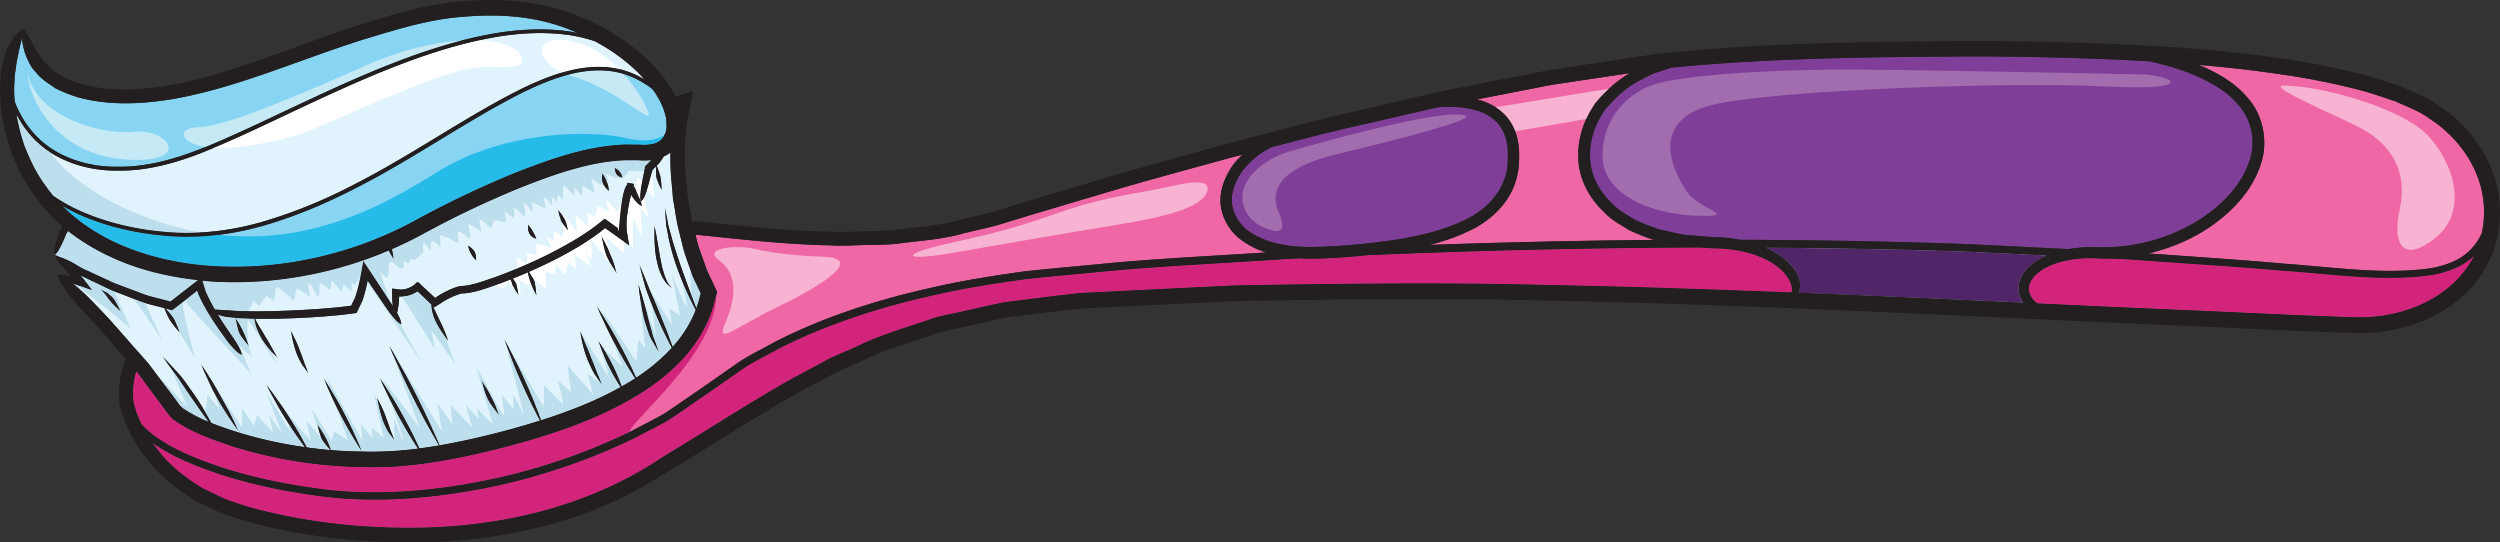 <?xml version="1.0" encoding="UTF-8"?> <svg xmlns="http://www.w3.org/2000/svg" viewBox="0 0 2030.82 440.67"><rect x="0" y="0" width="2030.82" height="440.67" fill="#333333" stroke="none"/> <defs> <style>.cls-1{fill:#f067a6;}.cls-2{fill:#7f3f98;}.cls-3{fill:#e1f4fd;}.cls-4{fill:#87d5f3;}.cls-5{fill:#bddeed;}.cls-6{fill:#d2247b;}.cls-7{fill:#512668;}.cls-8{fill:#27bbe9;}.cls-9{fill:#fff;}.cls-10{fill:#c6e9f6;}.cls-11{fill:#f7b3d1;}.cls-12{fill:#a16daf;}.cls-13{fill:#231f20;}</style> </defs> <title>Ресурс 2</title> <g id="Слой_2" data-name="Слой 2"> <g id="toothbrush_toothpaste" data-name="toothbrush &amp; toothpaste"> <path class="cls-1" d="M1825.81,79.51c12.08,13.29,16.8,34.18,11.25,52.27s-17.5,33.26-31.64,44.86c-18.12,15.15-39.64,24.37-60.42,29.23,37.74,2.74,74.89,5.09,110.93,8.38,40.53,2.86,80.34,9,117.72,3.77,9.21-1.52,18.13-4.26,25.65-9a44.18,44.18,0,0,0,16.6-19.46,80.63,80.63,0,0,0-3.77-47.29c-7.44-18.73-21.55-35-38.62-45.94-8.08-6.15-18.22-9.62-27.58-14-10.14-3.34-20-6.93-30.28-9.5a579.44,579.44,0,0,0-62.74-12.44c-22.23-3.31-44.57-5.77-66.94-7.68C1799.91,58.51,1814.66,66.18,1825.81,79.51Z"></path> <path class="cls-2" d="M1351.75,56.92l-8.82,2.86-8.44,4.33c-11.76,5.31-21.91,14.52-30.65,25C1295.9,100.23,1291,114,1291.66,128c.24,14.17,7.57,27.72,18.18,37.45,4.8,5.55,11.62,8.77,17.7,12.81a181.05,181.05,0,0,0,20.53,8.14c7.27,1.42,14.33,3.57,21.57,4.42l21.58,1.76a123.68,123.68,0,0,1,22.47,2.24c63.15.19,125.44,1.29,186.24,3.5l81,4a114.11,114.11,0,0,1,20.14-1.67h0a150,150,0,0,0,48.63-5.7c17.22-5,34.88-13.56,49.52-25.76,13.13-10.72,23.91-24.65,28.58-40.11a46.09,46.09,0,0,0-9.26-43.59c-9.8-12-24-19.48-37.45-25.14a206.42,206.42,0,0,0-20.48-7l-11.44-2.92-1.91-.55c-7.23-.43-14.46-.88-21.68-1.23-42.47-1.92-84.68-2.95-126.89-2.82-81.6.37-162.8,1.48-241.45,9.18Z"></path> <path class="cls-3" d="M1653,212.82a60.23,60.23,0,0,1,9.7-5.3l-63-3.05c-54.1-1.9-109.41-2.9-165.39-3.22a62.47,62.47,0,0,1,17.15,10.87,43.31,43.31,0,0,1,6.77,7.66l1.81,3.14a17.8,17.8,0,0,1,1,15q91.14,3.66,182.64,8c-.18-.22-.38-.33-.55-.56l-1.36-2.46c-1.74-3-2.33-7.46-1.77-11.29C1641.21,223.54,1646.71,217.22,1653,212.82Z"></path> <path class="cls-3" d="M43.24,158.81a141.88,141.88,0,0,0,20.25,11.75c20.95,9.6,44.89,15.61,70,17.76,25.1,2.41,51.3-.32,76.81-7.29a402.69,402.69,0,0,0,74.54-29.71c48.26-24.18,92.35-55.93,137.93-78.71,22.65-11.1,46.82-20.11,70.72-18a69.08,69.08,0,0,1,30,10.08c-1.84-2.11-3.65-4.26-5.69-6.22-10.12-10-22.22-18.3-35-25.1A129.21,129.21,0,0,0,464,28.73c-22.71-3.52-47.33-1.86-71.92,3.37-49.44,10.36-99,32.69-147.73,55.55C220,99.09,195.69,111,171.06,121.16c-24.46,10.3-50.38,18-76.1,17.41-25.5.22-50.86-8.55-67.42-25.75A81.36,81.36,0,0,1,13.59,93.2a159.59,159.59,0,0,0,6.51,26c4.49,11,9.62,22.2,17.19,32.08C39.11,153.9,41.21,156.33,43.24,158.81Z"></path> <path class="cls-3" d="M50.17,209.31a74.09,74.09,0,0,1,9.6,4.5l5.1,3c2.6,1.74,5.82,2.8,8.83,4.31L93.06,230l21.32,8c7.22,3,14.84,4.22,22.3,6.47,3,.51.73,1,2.91-.41l4.63-3.63,9.2-7.18,6.24-4.84,1.34-1c-24.34-2.66-48.24-8.23-69.95-18.21a174.58,174.58,0,0,1-35.79-21.55c-.52.89-1,1.79-1.54,2.56-.52,1.42-1.16,2.82-1.67,4.11a89.89,89.89,0,0,1-4.75,9.49,13.24,13.24,0,0,1-2.91,3.3,14.67,14.67,0,0,1,3.9,1.61A11.69,11.69,0,0,1,50.17,209.31Z"></path> <path class="cls-4" d="M12.12,82.86a79.84,79.84,0,0,0,17.57,27.86c16,16.49,40.37,24.95,65.29,24.72,25.18.53,50.53-7,74.87-17.23s48.72-22,73.17-33.46C291.8,61.84,341.55,39.46,391.5,29.1c24.84-5.24,49.83-6.89,73-3.22,1.87.3,3.61.89,5.45,1.27-3-1.3-6-2.7-9-3.83-26.69-10.27-55.81-12.19-83.78-9.75C349.07,15.36,322,24,295.31,32,242.06,48.85,192,71.56,139.81,80.54c-26,4.24-52.22,5.27-77-1.66A121.11,121.11,0,0,1,45,71.69C39.6,67.84,34,64.63,29.85,59.5l-3.46-4a11.1,11.1,0,0,1-1-1.53c-5-8.47-6.93-16.17-7.31-21.69V30.76A4.71,4.71,0,0,1,17.66,32c-1.41,4.75-2.82,11.55-4.36,19.76l-.39,3.08-.64,4.24c-.51,2.69-.38,5.51-.64,8.34a92.75,92.75,0,0,0,.36,15C12,82.58,12.08,82.72,12.12,82.86Z"></path> <path class="cls-2" d="M1028.53,122c-7.41,4-13.73,10-19.27,16.66-4.79,7.1-8.71,15.28-8.69,24,.19,8.65,4.32,16.82,11.06,23,14.31,12,35.79,15.4,56.47,14.93a529.89,529.89,0,0,0,64.35-5.69c21.3-3.24,42.51-8.34,60.76-17.9,18.09-9.56,31.19-26.41,31.51-46,.59-9.45-.32-19.24-5-26.55-4.36-7.46-11.94-12.3-20.26-14.75s-17.2-3.08-25.73-2.91c-2.06,0-4,.27-6.07.42-18.06,4.17-36.13,8.25-53.94,12.44-27.5,6-54.46,13.09-81.23,20Z"></path> <path class="cls-1" d="M1202,81.4c9.63,2.68,19.64,8.7,25.43,18.42,6,9.64,7,21,6.48,31.8a58,58,0,0,1-10.53,31.57c-6.57,9.4-15.68,16.81-25.57,22.22-11.83,6.24-24.42,10.45-37.23,13.65,61.44-2.19,122.6-3.56,183.15-4.05a184.94,184.94,0,0,1-20.69-8.2c-6.83-4.46-14.28-8.08-19.86-14.41-12.08-11.07-20.79-27.13-21.08-43.87-.74-16.6,5.1-32.52,14.19-45.06,8.23-9.86,17.68-18.27,28-24.1-11.48,1.71-22.94,3.45-34.37,5.14-10,1.54-19.89,2.95-29.89,4.49l-29.64,5.77-30.85,6.06C1200.35,81,1201.17,81.16,1202,81.4Z"></path> <path class="cls-4" d="M541.39,99.79a22.93,22.93,0,0,0-.77-5.9,48.37,48.37,0,0,0-2.56-7.58,43.46,43.46,0,0,0-3.47-6.92,56.65,56.65,0,0,0-4.43-6.77,47.06,47.06,0,0,0-6-4.32,66.45,66.45,0,0,0-30.95-10.81c-22.93-2-46.66,6.8-69.1,17.88C378.94,98,334.78,129.88,286.25,154.19c-24.12,12.34-49.36,22.72-75.13,29.92-25.8,7-52.52,9.81-77.93,7.33-25.42-2.21-49.66-8.33-71-18.15-3.92-1.86-7.64-4-11.35-6.09,1.92,1.92,3.76,3.92,5.8,5.72A50.47,50.47,0,0,0,61.54,177c29.77,24.25,71.08,36.82,112.66,39.13,54.91,3.21,112.77-9.63,163.45-37.34a812.75,812.75,0,0,1,81.22-38.62c28.09-10.9,57-21.55,88.78-22.83l12.06.12a37.25,37.25,0,0,0,9.37-.38c5.38-.9,9.24-3.59,10.9-8a2.92,2.92,0,0,0,.64-1.28A21.11,21.11,0,0,0,541.39,99.79Z"></path> <path class="cls-3" d="M107.6,280.82c2.83,2.95,5.26,5.78,8,8.86,1.54,1.79,3.2,3.59,4.87,5.51,4.88,6.42,9.76,13,14.76,19.51l7.44,9.88,3.72,5.13a29.13,29.13,0,0,0,3.08,2.57,110.67,110.67,0,0,0,19.87,10.29l-5.74-8L154,320.82c-3.18-4.73-6.36-9.45-9.36-13.89l-8.18-11.21-3.05-4.41-1.21-1.63,1.35,1.49,3.7,3.86,9.46,10.36c3.39,4.19,6.65,8.91,9.94,13.62s6.45,9.48,9.11,14.16l3.86,6.72c.7,1.28,1.33,2.43,2,3.6,7.21,2.86,14.78,5.42,22.26,7.77a350.35,350.35,0,0,0,53.63,11.79c-1.89-2.61-3.9-5.42-6.14-8.53-2.66-3.85-5.41-8-8.08-12.25s-5.26-8.51-7.59-12.57l-5.94-10.76-2.46-4.76c-.52-.94-1-1.77-1-1.77l1.17,1.65,3.25,4.26,7.17,10c2.67,3.85,5.44,8,8.1,12.25s5.26,8.49,7.6,12.55l5.58,10.13c6.34.87,12.7,1.68,19.12,2.22l-.08-.11c-.86-1-2.14-2.35-3.53-4.14l-.59-.79a26.24,26.24,0,0,1-2.61-3.76,25.82,25.82,0,0,1-1.55-4.26l-.25-.73c-.66-2.14-1.12-3.95-1.42-5.24a13,13,0,0,0-.62-1.94,10.92,10.92,0,0,0,1.07,1.73c.78,1.06,1.85,2.59,3,4.46.1.18.21.36.38.67a25.53,25.53,0,0,1,2.23,3.91,22.48,22.48,0,0,1,1.93,3.88l.4.86c.87,2,1.46,3.8,1.93,5a4.34,4.34,0,0,0,.2.48c8.31.69,16.69,1.05,25.09,1.17l-.53-.89c-.74-1.15-1.73-2.71-2.88-4.49-1.82-3-3.94-6.56-6.2-10.34-2.32-4-4.69-8.39-7-12.79s-4.49-8.85-6.46-13.07-3.52-7.88-5-11.14c-.81-2-1.48-3.59-2-5-.45-1-.84-1.84-.84-1.84l1,1.75,2.88,4.51,6.27,10.47c2.32,4,4.72,8.36,7,12.76s4.48,8.82,6.46,13l4.92,11,2,5,.45,1c.75,0,1.48.09,2.23.1a288.32,288.32,0,0,0,43.34-2.44l-.06-.09q-1.44-2.25-3.11-4.81l-3.81-6.18c-2.61-4.31-5.28-9-7.88-13.67s-5.09-9.45-7.35-14c-2.07-4.33-4-8.38-5.68-11.86-.88-2-1.6-3.56-2.19-4.89-.48-1-.89-1.82-.89-1.82l1.07,1.72,3,4.47c2.05,3.26,4.45,7.06,7,11.13,2.62,4.31,5.32,8.95,7.89,13.66s5.11,9.45,7.36,13.95c1.11,2.26,2.18,4.46,3.19,6.53.86,1.84,1.67,3.58,2.41,5.19.09.19.13.29.22.47q7.95-1,15.91-2.4c-.48-.82-.88-1.48-1.47-2.49-2.57-4.56-5.54-9.85-8.73-15.53-3.38-6.2-6.85-12.87-10.24-19.6s-6.66-13.49-9.62-19.91l-7.41-16.55c-.85-2-1.54-3.66-2.09-4.94l-.84-1.84,1,1.77,2.71,4.61c2.6,4.62,5.63,10,8.87,15.8,3.39,6.19,6.89,12.86,10.25,19.6s6.67,13.51,9.64,19.92l7.26,16.27c.48,1.13.79,1.89,1.18,2.81,15.17-2.63,30.32-6,45.49-9.81,12.1-3.1,24.12-6.61,36-10.37l-.29-.53c-.91-1.72-1.88-3.58-2.92-5.54l-3.63-7.22c-2.48-5-5-10.45-7.44-15.91s-4.78-11-6.86-16.15c-1.91-4.95-3.69-9.58-5.21-13.55-.72-2-1.31-3.68-1.78-5l-.74-1.87s.42.82.91,1.81l2.56,4.73c1.95,3.79,4.21,8.22,6.64,13,2.48,5,5,10.41,7.43,15.85s4.77,10.92,6.85,16.1q1.54,3.92,2.95,7.52l2.18,5.85c.1.28.15.42.24.69,22.24-7.06,43.92-15.41,63.8-26.43.28-.15.55-.33.83-.49l-1.27-1.94-.52-.82A151.18,151.18,0,0,1,495,298.34c-2.53-5-4.63-10.16-6.15-14.07-.12-.31-.2-.52-.28-.71-.7-2-1.27-3.53-1.81-5.06a19.23,19.23,0,0,0-.77-1.88,16.6,16.6,0,0,0,1,1.75c.89,1.35,1.8,2.75,2.94,4.5l.4.65c2.2,3.58,5.07,8.38,7.51,13.39a150.38,150.38,0,0,1,6.09,13.87c.15.41.25.66.35.91.29.81.49,1.38.76,2.11,3.69-2.05,7.33-4.22,10.88-6.51-.18-.28-.28-.44-.48-.73l-3.07-4.86-3.78-6.25c-2.58-4.35-5.23-9.06-7.79-13.81s-5.05-9.54-7.27-14.09c-2-4.37-4-8.46-5.61-12l-2.16-4.9-.86-1.83,1.05,1.73c.79,1.21,1.75,2.68,2.92,4.49,2,3.29,4.4,7.13,6.93,11.25,2.6,4.35,5.26,9,7.81,13.8s5,9.54,7.28,14.09l3.15,6.58c.84,1.86,1.64,3.61,2.38,5.24.13.28.19.43.31.7a149.73,149.73,0,0,0,29-24.28l-.17-.31c-.27-.44-1.9-3.52-2.92-5.6-1.14-2.35-2.35-4.81-3.61-7.36-2.45-5.12-5-10.6-7.24-16.24s-4.48-11.27-6.41-16.6c-1-2.65-1.64-5.39-2.37-7.89-.6-2.24-1.17-4.37-1.7-6.33s-.94-3.8-1.29-5.18l-.55-1.94.73,1.9,2.08,4.95c1.61,4,3.48,8.6,5.48,13.57,2.35,5.15,4.73,10.7,7,16.29l6.64,16.44,5,13.45a98.08,98.08,0,0,0,18.71-29.86c-.74-1.36-2.16-4.06-3-6-1.47-2.92-3-6-4.38-9.29-3-6.46-5.71-13.56-8.28-20.72a185.53,185.53,0,0,1-6.08-21.51c-.67-3.51-1.32-6.89-1.94-10.11a39.55,39.55,0,0,1-.47-4.75c-.07-1.12-.13-2.21-.2-3.25-.13-2.18-.23-4-.3-5.35-.1-1.13-.17-2-.17-2l.32,2q.39,2,1,5.25c.18,1,.37,2.07.57,3.17.34,1.48.42,3.06.91,4.61.87,3.12,1.77,6.42,2.71,9.82,1.8,6.81,4.39,13.91,6.68,21.07,2.54,7.1,5,14.21,7.58,20.82l5.59,14.66a81.32,81.32,0,0,0,2.73-8.39l.77-2.82a2.2,2.2,0,0,0,.12-.52l-.5-1.28-1.42-2.95c-1.79-4.1-4-8-5.39-12.06-2.69-8.34-6.16-16.29-7.82-24.51-.77-3-1.54-5.9-2.18-8.85a89.84,89.84,0,0,1-2.19-9.75c-.38-1.93-.76-4-1-5.9-.65-4.11-1.28-8.09-2.05-12.07-.26-4.1-.64-8.08-1-12.18a184.1,184.1,0,0,1-1-23.74v-1.28l-.13.13a22.51,22.51,0,0,1-5.38,3.08,21.34,21.34,0,0,1-1.93,3.08,29.3,29.3,0,0,1-3.8,4.49c.06.16.07.24.15.42.48,1.22,1.24,2.94,1.89,5.07.07.26.14.52.26.94a11.29,11.29,0,0,1,.75,2.7,11.75,11.75,0,0,1,.37,2.76c.06.33.09.54.12.74.26,2.17.35,4,.39,5.38a10,10,0,0,0,.23,2,9.53,9.53,0,0,0-.76-1.87,50.93,50.93,0,0,1-2.23-5c-.07-.2-.15-.41-.26-.73a12.18,12.18,0,0,1-1-2.75,11.27,11.27,0,0,1-.24-2.79c0-.43-.06-.7-.08-1-.14-2.21,0-4.11,0-5.43v0h0l-2.95,3c-1,3.59-1.93,7.06-2.7,9.88-.25.9-.38,1.41-.51,1.93a63,63,0,0,1-3.46,10,10.44,10.44,0,0,1-2.57,3.72,8.86,8.86,0,0,1-.64-4.1,67.33,67.33,0,0,1,1.28-10.65c.13-.51.25-1.16.39-1.92.64-3.09,1.28-6.68,2.05-10.53a3.28,3.28,0,0,1,1.28-2.43l1.28-1.29,1.93-2a1.64,1.64,0,0,0,.64-.64,48.79,48.79,0,0,1-10.52.13H507.91c-28.23,1-57,11.16-84.29,21.94A781.65,781.65,0,0,0,343.81,190c-8.33,4.54-16.87,8.55-25.51,12.31a.43.43,0,0,1,0,.05c.11.42.19.69.26,1a46.89,46.89,0,0,1,.92,5.41,11,11,0,0,0,.39,2,12.14,12.14,0,0,0-1-1.81c-.67-1.14-1.77-2.69-2.71-4.63l-.39-.86s0,0,0,0a322.92,322.92,0,0,1-90,23.74,2.85,2.85,0,0,0,0,.46,1.4,1.4,0,0,0-.29-.42h0a307.56,307.56,0,0,1-52,1.62c-3-.21-6-.64-9.09-.95l1.17,3.81,1.2,3.92a10.47,10.47,0,0,0,.92,2.49l2.35,4.91c1.46,2.93,3.05,5.76,4.66,8.54a9.56,9.56,0,0,1,1.09-.06,101.09,101.09,0,0,0,10.3.6l5.95.45c3.2.29,6.6.17,10,.28,6.9.24,14.21,0,21.77-.12,15.11-.43,31.28-1.25,47.33-2.76,4.33-.35,8.59-.85,12.76-1.42l1.55-.19.69-1.51c.84-1.71,1.66-3.41,2.47-5.08,2.51-8.15,3.71-11.81,6.33-28l.26-1.56c.14-.2.53.68.78,1l1.69,2.55c1.12,1.68,2.21,3.34,3.3,5l4.63,7c2.08,3.16,4,6.14,5.88,9l7.74,11.89c-.24-1.94-.44-4.11-.51-6.58l-.05-2.73v-4.7c.27-.31,1.09.05,1.61,0,2.12.24,5.51.87,6.07.59a17.29,17.29,0,0,0,6.93-1.76l1.67-.89.8-.53c.47-.36,1.17-.78,1.7-1.27,2.24-3.84,4.57,1.29,6.3,2.16l6.76,6.29,3,2.79c.37-.08-.53.44.7-.36a59.11,59.11,0,0,1,9.34-5.36,34.56,34.56,0,0,1,5.18-2.24,22,22,0,0,1,6.54-1.73c7.47-.12,18.06-4.05,28.31-7.6,10.46-3.82,21.46-8.4,32.25-13.42a344.59,344.59,0,0,0,33-17.51c5.23-3.22,10.29-6.59,15.07-10.18l3.49-2.76,3.34-2.66c.59-.84,1.18-.07,1.78.32l1.76,1.27,7.77,5.62c1.27,12.53,1.37-29.38,7.83-35.57,0-.26-.12-.47-.14-.75l-.05-.6v0c-1.17-.24,10.2,1.95,5.39,1l0,0,0,.11-.07.22-.27.87-.12.44a19.09,19.09,0,0,1,1.82,2.69c1.32,3.84,3.1,7,4,9.46a21.05,21.05,0,0,1,1.1,4.15,12.16,12.16,0,0,1-3.62-2.43,33.15,33.15,0,0,1-5-6.72c-.77,3.1-1.6,6.14-2.18,9.38-.88,5.21-1.79,10.69-1.6,16l0,2.15c.12,1.63.33,3,.55,4.33l1.29,8.3c0,.21.3,1,0,.74l-.86-.62-1.73-1.23-3.47-2.48-6.34-4.52-6.82-4.84c-.2,0,.08-.22-.31.11l-3.65,2.93c-5,3.77-10.18,7.3-15.54,10.62A331.58,331.58,0,0,1,438.5,217c-2.93,1.37-5.88,2.6-8.83,3.89.69,1,1.46,2.09,2.35,3.64.14.24.27.48.47.86a15.58,15.58,0,0,1,1.61,3.09,18.08,18.08,0,0,1,.68,3.51c.06.34.11.55.15.77.35,2.24.54,4.1.62,5.4a10.51,10.51,0,0,0,.31,2,11.1,11.1,0,0,0-.84-1.88c-.64-1.17-1.49-2.84-2.37-4.84-.08-.19-.15-.39-.28-.69a16.7,16.7,0,0,1-1.28-3.17,17.42,17.42,0,0,1-1-3.23c-.12-.4-.2-.66-.28-.91-.46-1.62-.74-3-1-4.17-4.11,1.79-8.16,3.49-12.23,5.12a10.29,10.29,0,0,1,1.51,2l.51.86a3.16,3.16,0,0,1,.8,1.22,3.6,3.6,0,0,1,.27,1.42c.1.33.17.54.24.74a44,44,0,0,1,1,5.33,9.34,9.34,0,0,0,.44,2,8.79,8.79,0,0,0-1-1.77,43.44,43.44,0,0,1-2.83-4.62c-.08-.19-.17-.38-.32-.69a3.42,3.42,0,0,1-.75-1.19,3.82,3.82,0,0,1-.38-1.29c-.14-.38-.24-.62-.33-.87-.3-.94-.57-1.76-.85-2.53-3.05,1.2-6.13,2.47-9.12,3.55-10.91,3.6-20.27,7.62-30.87,7.87-.72.23-2.33.65-4,1.34a29.67,29.67,0,0,0-4.68,2,53.8,53.8,0,0,0-8.56,4.85L354,248.93l-1,.66c-.34.18-.6-.42-.9-.59l-.16-.15c.21.55.4,1.07.65,1.68l.31.88,4.27,9c1.68,3.3,3.16,6.74,4.21,9.38.14.31.23.5.31.7.83,2.06,1.42,3.84,1.84,5.08a17,17,0,0,0,.75,1.88,16.87,16.87,0,0,0-1.08-1.72l-3.13-4.37-.42-.64a66.13,66.13,0,0,1-5.36-8.91,39.66,39.66,0,0,1-3.37-9.82c-.07-.45-.11-.72-.15-1a22.34,22.34,0,0,1-.27-3.53l-.13-.13-4.06-3.83-6.81-6.45c-.52-.48-.19-.28-.4-.28l-1.14.74-2.17,1.13a23.31,23.31,0,0,1-9.29,2.21c-2.18.12-1.46,0-2,0-.38-.14-.12.27-.22.25s0,0-.08.84a74.23,74.23,0,0,1-1.25,10.67,9,9,0,0,1-.49,1.47,46.22,46.22,0,0,1,2.55,5.27,15.25,15.25,0,0,1,1,4.21,15.27,15.27,0,0,1-3.52-2.51,69.79,69.79,0,0,1-6.89-8.24l-8.94-13-6.05-8.9-1.86-2.71-.09-.06a153.27,153.27,0,0,1-4.07,15.73c-1,2-1.94,4.07-2.93,6.14l-2.06,4.21-4.79.63c-4.34.6-8.74,1.11-13.09,1.45-16.26,1.53-32.51,2.32-47.79,2.63-5.78.07-11.36.09-16.8,0l2.34,4.37.41.84c1.57,2.62,3.85,6,5.73,9.57,2.31,3.4,4.17,7.11,5.72,9.81l.4.65,2.59,4.7a18.21,18.21,0,0,0,1.07,1.73A17.57,17.57,0,0,0,224,289l-3.76-3.88-.51-.57a79.16,79.16,0,0,1-6.92-9.27,64.84,64.84,0,0,1-4.8-10.4c-.12-.43-.19-.7-.26-1-.42-1.89-.81-3.62-1.14-5.08-1.6,0-3.24,0-4.81-.11-3.51-.17-6.91-.11-10.25-.49l-.19,0a14.05,14.05,0,0,0,.94,1.71c.7,1.13,1.76,2.69,2.81,4.6.12.24.25.47.44.85a23.84,23.84,0,0,1,1.95,4,28.5,28.5,0,0,1,1.86,4.2c.14.31.23.5.31.7.81,2.06,1.4,3.83,1.8,5.08a11.68,11.68,0,0,0,.76,1.89,11.76,11.76,0,0,0-1.2-1.65c-.85-1-2-2.45-3.37-4.25l-.43-.64a24.18,24.18,0,0,1-2.6-3.9,26.33,26.33,0,0,1-1.42-4.47c-.12-.42-.19-.69-.27-.95-.58-2.19-.87-4.06-1.13-5.32a12.51,12.51,0,0,0-.47-1.86l-6-.71a26.54,26.54,0,0,1-8.4-2.15c1.21,2,2.42,3.95,3.63,5.83,1.79,2.87,3.68,5.57,5.48,8.21l3.79,5.49a81.37,81.37,0,0,1,5.42,9.21,17.3,17.3,0,0,1,1.26,4.14,14.26,14.26,0,0,1-3.69-2.28,59.85,59.85,0,0,1-7.33-7.91l-1.22-1.57-2.79-3.87c-1.89-2.63-3.86-5.34-5.74-8.23a183,183,0,0,1-11.33-18.68l-2.57-5.23a12.9,12.9,0,0,1-1.09-2.83l-.5-1.56c-.11,0-.08,0,0,0-.15.14-.78.65-3,2.35l-9.41,7.4-4.76,3.71c-.56.27-2,1.95-3.6,2.43l-4-1.07c-.35-.11-.72-.18-1.07-.28.87.92,1.95,2,3.22,3.53l.62.77a26.92,26.92,0,0,1,2.8,3.74,25.23,25.23,0,0,1,2,4.16l.32.68c.86,2,1.52,3.8,2,5.05a12.32,12.32,0,0,0,.82,1.88,11.6,11.6,0,0,0-1.24-1.61c-.87-1-2.1-2.37-3.48-4.13l-.45-.62a26.63,26.63,0,0,1-2.74-3.83,24.32,24.32,0,0,1-2.15-4l-.43-.86c-.95-2-1.61-3.75-2.12-5a.11.11,0,0,1,0-.06c-7.19-2-14.64-3.45-21.32-6.24l-21.65-8.31L71,226.46c-2-1-3.91-1.91-5.8-2.86,1.22,1.33,2.41,2.69,3.45,4.05l5.67,7.44c1,.94-.67.09-1.19,0l-2.2-.74-4-1.43-3.2-1c-1.56-.51-3.09-1-4.54-1.55A152.11,152.11,0,0,1,71.3,241.05l3.59,3.59c5,5.26,10.13,10.52,15.14,16,5.77,6.54,11.67,13.21,17.57,20ZM531.65,183.1s.16,1,.33,2c.3,1.53.65,3.2,1.07,5.27.9,5.28,2.09,12.27,3.29,19.27.82,3.43,1.26,7,2.33,10.11a44.18,44.18,0,0,0,3,8.28c.66,2.14,2.09,3.33,2.76,4.45l1.26,1.6-1.46-1.4c-.78-1-2.69-1.92-3.79-3.9a32.89,32.89,0,0,1-4.31-8.17c-1.44-3.19-2-6.82-2.91-10.39a96.56,96.56,0,0,1-1.25-10.62c-.22-3.32-.27-6.73-.28-9.1,0-2.11,0-3.81.06-5.37Zm-145.21,28c-.42-.43-.9-.92-1.21-1.22A13.6,13.6,0,0,1,382.7,206a13.86,13.86,0,0,1-1.9-4.29c-.1-.47-.21-.92-.37-1.66a1.73,1.73,0,0,0-.21-.58,1.69,1.69,0,0,0,.45.4l1.39,1a15.48,15.48,0,0,1,3.44,3.6,14.22,14.22,0,0,1,1.22,4.91c0,.42,0,1.08,0,1.67a2.3,2.3,0,0,0,.09.58A2,2,0,0,0,386.44,211.06Zm48.85-17.26-1.55-.62a8.49,8.49,0,0,1-3.62-3.41A10.09,10.09,0,0,1,429,185c0-.47.07-.91.13-1.65a.31.31,0,1,1,.29-.08c.46.56.74.89,1,1.24a23.42,23.42,0,0,1,2.46,3.69,35.11,35.11,0,0,1,1.95,3.87l.62,1.5a1.79,1.79,0,0,0,.31.52A1.84,1.84,0,0,0,435.29,193.8Zm25.15-8a45.64,45.64,0,0,1-3.24-4.37l-.49-.82a3.14,3.14,0,0,1-.77-1.1,3.33,3.33,0,0,1-.35-1.31c-.13-.31-.21-.5-.28-.7a43.44,43.44,0,0,1-1.48-5.22,8.82,8.82,0,0,0-.61-2,8.92,8.92,0,0,0,1.17,1.66,41.3,41.3,0,0,1,3.22,4.37l.39.67a3.42,3.42,0,0,1,.83,1.1,3.09,3.09,0,0,1,.4,1.29l.36.91a43.94,43.94,0,0,1,1.46,5.22,10.39,10.39,0,0,0,.59,1.95A11.39,11.39,0,0,0,460.44,185.84Zm33.78-31.17-1.34-1.29a18.05,18.05,0,0,1-3.13-4.59,19.12,19.12,0,0,1-.71-5.49c0-.55.07-1,.12-1.85a2,2,0,0,0,0-.67,2.08,2.08,0,0,0,.32.61c.47.66.77,1.07,1.09,1.53a17.19,17.19,0,0,1,2.21,4.74,16,16,0,0,1,1.53,5c.05.5.13,1.23.2,1.87a2.63,2.63,0,0,0,.16.68A2.46,2.46,0,0,0,494.22,154.67Zm11-10.46-1.25-.4a7.22,7.22,0,0,1-3.08-2.2,9,9,0,0,1-1.33-3.49c0-.34-.06-.69-.11-1.3a1.09,1.09,0,0,0-.12-.45.91.91,0,0,0,.37.29l1.17.64a8.06,8.06,0,0,1,2.57,2.36,9,9,0,0,1,1.64,3c.07.28.22.82.34,1.3a1.39,1.39,0,0,0,.2.43A1,1,0,0,0,505.25,144.21Zm13.88,88.53c.47,1.45,1,3.08,1.67,5.1l2.79,9.59c1,3.59,2,7.44,2.89,11.32,1.07,3.8,2.14,7.61,3.15,11.18.64,3.55,2.45,7,3.13,9.26.7,2,1.3,3.73,1.77,5.06l.75,1.89-1-1.77c-.72-1.2-1.68-2.8-2.77-4.59-1.07-2-3.46-5.47-4.45-9-1.26-3.56-2.56-7.4-3.7-11.26-.92-3.91-1.72-7.85-2.38-11.55s-1.06-7-1.51-9.87c-.24-2.11-.43-3.82-.6-5.33l-.31-2Zm-29.65-39.29L492,198.2c.1.19.18.38.33.69a60.44,60.44,0,0,1,3.34,7.65,59.71,59.71,0,0,1,2.92,7.62c.14.41.22.66.31.91.52,1.85,1,3.68,1.48,5.2a19.67,19.67,0,0,0,.66,1.93s-.32-.65-1-1.75l-2.94-4.51-.49-.85a62.1,62.1,0,0,1-3.91-7.4,62.91,62.91,0,0,1-2.32-8.07c-.09-.34-.14-.54-.19-.74-.4-1.95-.72-3.5-1.08-5.3a16.6,16.6,0,0,0-.49-2A14.58,14.58,0,0,0,489.48,193.45Zm-17.58,77.1c.63,1.47,1.3,3,2.13,4.93.07.19.15.39.28.71,1.49,4,4.07,9.19,5.9,14.59,2.38,5.08,4,10.56,5.8,14.36l.38.89,2,5c.49,1.2.84,1.85.84,1.85s-.36-.64-1.1-1.69l-3.11-4.4-.55-.82c-2.63-3.47-4.85-8.77-7.23-14a102.88,102.88,0,0,1-4.51-15.28c-.06-.34-.11-.54-.15-.75-.37-2.06-.67-3.71-.95-5.29a17.83,17.83,0,0,0-.45-2A18.71,18.71,0,0,0,471.9,270.55Zm-79.73,40.24,2.93,4.54c.1.18.21.36.37.66a52,52,0,0,1,3.63,6.73,53.09,53.09,0,0,1,3.3,6.88c.16.4.27.64.37.9.67,1.78,1.34,3.56,1.89,5.05a19,19,0,0,0,.8,1.86,20.26,20.26,0,0,0-1.17-1.66c-1-1.26-2.14-2.77-3.32-4.28l-.56-.79a54.86,54.86,0,0,1-4.14-6.46,55.15,55.15,0,0,1-2.76-7.36c-.12-.33-.18-.54-.25-.74l-1.48-5.18a12.83,12.83,0,0,0-.64-1.92A15.59,15.59,0,0,0,392.17,310.79Zm-85.09,14c.8,1.54,1.54,3,2.48,4.8.09.2.17.39.32.7a87.13,87.13,0,0,1,4.05,10c1.47,3.5,2.53,7.19,3.47,9.89.16.39.27.62.38.86l2,5c.49,1.21.84,1.86.84,1.86s-.37-.62-1.15-1.66c-.94-1.22-2.1-2.73-3.31-4.32l-.57-.81a60.83,60.83,0,0,1-4.65-9.7,96.5,96.5,0,0,1-2.87-10.4c-.09-.33-.14-.53-.19-.73-.41-2-.74-3.57-1.1-5.27a16,16,0,0,0-.51-2A19.53,19.53,0,0,0,307.08,324.78ZM237,270.23l2.41,4.82c.09.2.17.39.32.7a96.84,96.84,0,0,1,4.12,9.89c1.5,3.49,2.61,7.16,3.58,9.86.16.39.27.63.37.88.7,1.83,1.37,3.58,1.9,5,.48,1.21.82,1.86.82,1.86s-.37-.63-1.13-1.68c-.92-1.22-2-2.75-3.24-4.35-.15-.23-.31-.45-.56-.81a62.64,62.64,0,0,1-4.75-9.63,90.86,90.86,0,0,1-3-10.39l-.18-.74c-.39-2-.7-3.58-1-5.29a18.32,18.32,0,0,0-.48-2A14.37,14.37,0,0,0,237,270.23Zm-72.57,27.38c.83,1.24,1.8,2.68,3,4.47l5.83,9.29c2.14,3.55,4.34,7.37,6.42,11.25S184,330.35,185.9,334c1.81,3.5,3.85,7.61,4.83,9.76.88,1.92,1.65,3.6,2.22,4.87l.9,1.81s-.6-.92-1.12-1.69c-.8-1.14-1.88-2.65-3.11-4.37-1.37-1.93-3.92-5.75-6-9.06-2.24-3.51-4.52-7.29-6.73-11.12s-4.16-7.86-6-11.62l-4.62-10c-.83-2-1.51-3.55-2.09-4.93l-.86-1.83S163.83,296.72,164.39,297.61ZM96.81,251.78c-1-.85-2.36-2.16-3.93-3.72-.15-.15-.29-.31-.52-.56a22.18,22.18,0,0,1-2.75-3,21.72,21.72,0,0,1-2.39-3.12l-.56-.78a43,43,0,0,0-3.36-4.05,13.55,13.55,0,0,0-1.45-1.46,13,13,0,0,0,1.76,1c1.08.67,3.09,1.28,4.75,2.82l.73.67a20.36,20.36,0,0,1,3,2.88A23.26,23.26,0,0,1,94.33,246l.41.65c1.11,2,1.92,3.6,2.48,4.81a10.3,10.3,0,0,0,1,1.77A11.93,11.93,0,0,0,96.81,251.78Z"></path> <path class="cls-1" d="M109.66,331A69.3,69.3,0,0,0,114,342.41c.34.85.79,1.64,1.17,2.47l3.31,3.31a89.58,89.58,0,0,0,10.72,8.36,158.28,158.28,0,0,0,24.66,13.18c34.82,15,73.83,23.54,114,28.28,40.24,4.27,82,.92,123.75-7.18A496.33,496.33,0,0,0,514.5,349.38c9.61-5.36,19.9-9.74,29.07-16l27.53-18.89,28.13-19.63c9.45-6.5,20-11.28,30-17,41.1-21,85.86-35.17,131.63-45.08,22.87-5.19,46.14-8.74,69.46-12.08,23.4-2.67,47-4.58,70.5-6.91,42.4-3.91,85-5.95,127.62-8.71a69,69,0,0,1-23.06-12.43c-8.41-7.59-14-18.63-14-29.93s5-21.2,10.74-29.47a98.1,98.1,0,0,1,7.17-7.62c-2.92.74-5.86,1.51-8.79,2.24-37.08,10.26-73.9,20-109.82,30.92-18,5.25-35.8,10.65-53.51,15.91-8.85,2.69-17.71,5.38-26.43,8.08-9,2.44-18.09,4.36-27.07,6.54-18,5.27-36.44,6.16-54.4,8.6-9.11,1.15-18.09.77-27.07,1.15-9.11.13-18.09.9-26.95.26-35.67-.64-70.44-4.62-104.18-8.08-2-.26-4.1-.38-6.16-.64.39,1.28.65,2.56,1,3.85,1.8,8,5,15.26,7.57,23.09,1.42,3.85,3.34,7.31,5,11l3.46,7.45c.77,1,.38,1.92.12,2.95l-.76,2.69-.77,3.21c-4.49,17.83-14.12,34.38-26.95,47.86S525.61,317,509.45,326c-32.33,18-68,29.26-103.8,38.37-35.54,9-72.75,16.16-109.44,15.14A371.65,371.65,0,0,1,190.1,363.07c-16.68-5.65-32.71-10.91-48-21.3-1.67-.9-4.37-3.85-5.91-5.9L132.62,331l-7.05-9.5c-4.75-6.41-9.37-12.7-14-18.85-.26-.39-.64-.65-.9-1a60.11,60.11,0,0,0-2.57,18A32.68,32.68,0,0,0,109.66,331Z"></path> <path class="cls-1" d="M1452.91,226.69l-1.46-2.28a35.26,35.26,0,0,0-5.59-6.07,54.33,54.33,0,0,0-15.39-9.34c-11.63-4.92-25.21-7.2-39.35-7.2l-9.24-.66c-90.15.25-181.92,2.41-274,6.38-13.2,1.36-26.39,2.4-39.67,2.65-3.76.06-7.58,0-11.4-.24-4.6.24-9.2.42-13.81.66-47.26,3.28-94.69,5.27-141.63,9.6-23.46,2.32-46.92,4.22-70.21,6.88-23.2,3.32-46.32,6.83-69,12-45.38,9.8-89.62,23.84-130.08,44.46-9.82,5.66-20.21,10.34-29.48,16.72L575,319.48l-28.11,19.28c-9.37,6.33-19.79,10.78-29.58,16.22a502.52,502.52,0,0,1-124.52,41.88C350.6,405,308.09,408.38,267.17,404c-40.66-4.87-80-13.51-115.65-28.94A163.9,163.9,0,0,1,126,361.29c-.82-.55-1.54-1.26-2.35-1.83a46.67,46.67,0,0,0,3.32,4.38c9.75,13.72,23.6,24.24,38.23,33.1,8,3.46,15.27,7.95,23.74,10.52A238.57,238.57,0,0,0,214.61,415c34.89,8.59,71.46,13,108.54,13.6,74.16,1.41,151.53-14.12,216.45-58.25,33.74-20.14,67.1-42.08,102.39-62.1l26.93-14.37c8.86-5,18.61-8.47,27.85-12.83,18.6-9.11,38.49-14.76,58.12-21.43,9.75-3.72,20.14-4.87,30.28-7.44,10.13-2.31,20.27-4.61,30.54-6.67,20.66-2.56,41.44-5.39,62.22-7.57q62.55-3.08,125.87-6.16c84.42-1.41,170-2.57,256-.26,64.85,1.21,130.08,3.52,195.43,6.13C1456,234.89,1455.77,231.1,1452.91,226.69Z"></path> <path class="cls-1" d="M2002.28,213.66c-8.41,5.35-18.06,8.25-27.71,9.87-38.94,5.47-78.57-.77-119.11-3.52-40.6-3.63-82.36-6-125-9.19l-16.28-.79a131.26,131.26,0,0,1-13.57-.25c-16.66-.33-32.23,3-42.65,10.06-5.2,3.48-9,8.26-9.67,13a10.18,10.18,0,0,0,.93,6.48l.66,1.52a17.31,17.31,0,0,0,5.3,5.58q63,2.93,126,5.68c43.62,1.79,87.62,4.22,130.74,5.51,21,.77,42.08-3.46,60.3-13,15.86-8.27,29.61-21.07,37.55-37A45.11,45.11,0,0,1,2002.28,213.66Z"></path> <path class="cls-5" d="M202.26,260.5C204.38,264,226,297.63,226,297.63l-6.6-13.57a79.29,79.29,0,0,1-6.54-8.8,64.84,64.84,0,0,1-4.8-10.4c-.12-.43-.19-.7-.26-1-.42-1.89-.81-3.62-1.14-5.08-1.6,0-3.24,0-4.81-.11-3.51-.17-6.91-.11-10.25-.49l-.19,0a14.05,14.05,0,0,0,.94,1.71c.7,1.13,1.76,2.69,2.81,4.6.12.24.25.47.44.85a23.84,23.84,0,0,1,1.95,4,28.5,28.5,0,0,1,1.86,4.2c.14.31.23.5.31.7.81,2.06,1.4,3.83,1.8,5.08a12.08,12.08,0,0,0,.64,1.63C200.5,271.6,200.63,257.81,202.26,260.5Z"></path> <path class="cls-6" d="M559,294.28c24.86-34.08,22.32-52.59,23.08-55.28l-.76,2.69-.77,3.21c-4.49,17.83-14.12,34.38-26.95,47.86S525.61,317,509.45,326c-32.33,18-68,29.26-103.8,38.37-35.54,9-72.75,16.16-109.44,15.14A371.65,371.65,0,0,1,190.1,363.07c-16.68-5.65-32.71-10.91-48-21.3-1.67-.9-4.37-3.85-5.91-5.9L132.62,331l-7.05-9.5c-4.75-6.41-9.37-12.7-14-18.85-.26-.39-.64-.65-.9-1a60.11,60.11,0,0,0-2.57,18A32.68,32.68,0,0,0,109.66,331,69.3,69.3,0,0,0,114,342.41c.34.85.79,1.64,1.17,2.47l3.31,3.31a89.58,89.58,0,0,0,10.72,8.36,158.28,158.28,0,0,0,24.66,13.18c34.82,15,73.83,23.54,114,28.28,40.24,4.27,82,.92,123.75-7.18a496.35,496.35,0,0,0,119.86-40.07C511.82,345.41,538.42,322.47,559,294.28Z"></path> <path class="cls-5" d="M191.33,275.74c-.09.7,1,2.26,2.53,4.07C192.46,276.82,191.44,275,191.33,275.74Z"></path> <path class="cls-7" d="M1653,212.82a60.23,60.23,0,0,1,9.7-5.3l-63-3.05c-54.1-1.9-109.41-2.9-165.39-3.22a62.47,62.47,0,0,1,17.15,10.87,43.31,43.31,0,0,1,6.77,7.66l1.81,3.14a17.8,17.8,0,0,1,1,15q91.14,3.66,182.64,8c-.18-.22-.38-.33-.55-.56l-1.36-2.46c-1.74-3-2.33-7.46-1.77-11.29C1641.21,223.54,1646.71,217.22,1653,212.82Z"></path> <path class="cls-5" d="M203.74,303.24s-6.25-15.69-9.88-23.43c-1.55-1.81-2.62-3.37-2.53-4.07s1.13,1.08,2.53,4.07c4.44,5.18,13,12.49,10.28,8a22.54,22.54,0,0,1-2-6.7,10.92,10.92,0,0,0-1.1-1.49c-.85-1-2-2.45-3.37-4.25l-.43-.64a24.18,24.18,0,0,1-2.6-3.9,26.33,26.33,0,0,1-1.42-4.47c-.12-.42-.19-.69-.27-.95-.58-2.19-.87-4.06-1.13-5.32a12.51,12.51,0,0,0-.47-1.86l-6-.71a26.54,26.54,0,0,1-8.4-2.15c1.21,2,2.42,3.95,3.63,5.83,1.79,2.87,3.68,5.57,5.48,8.21l3.79,5.49a81.37,81.37,0,0,1,5.42,9.21,17.3,17.3,0,0,1,1.26,4.14,14.26,14.26,0,0,1-3.69-2.28,59.85,59.85,0,0,1-7.33-7.91l-1.22-1.57-2.79-3.87c-1.89-2.63-3.86-5.34-5.74-8.23a183,183,0,0,1-11.33-18.68l-2.57-5.23a12.9,12.9,0,0,1-1.09-2.83l-.5-1.56c-.11,0-.08,0,0,0-.15.14-.78.65-3,2.35l-7.37,5.79h0C156.28,252.2,203.74,303.24,203.74,303.24Z"></path> <path class="cls-5" d="M324.91,262.93a19.36,19.36,0,0,1-2.44-1.9,69.79,69.79,0,0,1-6.89-8.24l-8.94-13-6.05-8.9-1.86-2.71-.09-.06c0,.15-.13.59-.18.84l45.07,67Z"></path> <path class="cls-5" d="M313.41,224.92c3.42,2.8,1.39-6.82,2.78-11s7,3.76,9.79,4.24,1.65-6.13,1.65-6.13l4.41,1.89s3.21-5.86,3.21-3.25,8.28-5.18,8.28-5.18.54-1.84,0-6.06,3-.19,5,3,.8-4.41,2-6,6,2,6.89,4.86-.06-8.07,0-9.7,11.57,3.63,13.57,5.64.41-6.42.81-8.82,9.62,5.21,10,5.66,0-7.26-1.55-11,10.93,5.33,10.93,5.33-1.36-6.42-1.76-9.49,7.62,5.08,8.92,6.28,2.71-6.28,2.71-6.28a72.36,72.36,0,0,1,8.71,1.47c2.7.8,0-8.42,0-8.42s7.32,4.41,7.4,5.61,1.13-4.81,0-8,6.74,4,8.63,6-.29-7.62,0-10,6.13,5.62,6.64,7.22-.11-9.22-.46-9.11,6.77,3.9,9.84,5.12-1.07-6.43,0-8,4.94,4,6.14,5.62,0-6.82,0-6.82,3.21,2,3.61,4.12,1.7-5.72,1.7-5.72l4.2,4.41s-.28-9.22,0-11.23,9.34,8,9.34,8v-6.42c0-1.2,2.41,1.61,4.4,5.22s2-7.22,2-7.22,8.83,5.21,9.63,6.42-2.61-12.75-2.61-12.75l8.41,6.33.44-7.44c0-.55.07-1,.12-1.85a2,2,0,0,0,0-.67,2.08,2.08,0,0,0,.32.61c.47.66.77,1.07,1.09,1.53a25.54,25.54,0,0,1,1.56,3l2.72,2.35-3-7.51,7.52,3.63h6.3a1,1,0,0,0-.4-.2l-1.25-.4a7.22,7.22,0,0,1-3.08-2.2,9,9,0,0,1-1.33-3.49c0-.34-.06-.69-.11-1.3a1.09,1.09,0,0,0-.12-.45.91.91,0,0,0,.37.29l1.17.64a8.06,8.06,0,0,1,2.57,2.36,9,9,0,0,1,1.64,3c.07.28.22.82.34,1.3a1.39,1.39,0,0,0,.2.43h1.18l4-5.8a92.26,92.26,0,0,0,12.44.56c.17-.9.33-1.76.52-2.69a3.28,3.28,0,0,1,1.28-2.43l1.28-1.29,1.93-2a1.64,1.64,0,0,0,.64-.64,48.79,48.79,0,0,1-10.52.13H507.91c-28.23,1-57,11.16-84.29,21.94A781.65,781.65,0,0,0,343.81,190c-8.33,4.54-16.87,8.55-25.51,12.31a.43.43,0,0,1,0,.05c.11.42.19.69.26,1a46.89,46.89,0,0,1,.92,5.41,11,11,0,0,0,.39,2,12.14,12.14,0,0,0-1-1.81c-.67-1.14-1.77-2.69-2.71-4.63l-.39-.86s0,0,0,0a322.92,322.92,0,0,1-90,23.74,2.85,2.85,0,0,0,0,.46,1.4,1.4,0,0,0-.29-.42h0a307.56,307.56,0,0,1-52,1.62c-3-.21-6-.64-9.09-.95l1.17,3.81,1.2,3.92a10.47,10.47,0,0,0,.92,2.49l2.35,4.91c1.46,2.93,3.05,5.76,4.66,8.54a9.56,9.56,0,0,1,1.09-.06,101.09,101.09,0,0,0,10.3.6l5.95.45c3.2.29,6.6.17,10,.28h.78l-6.22-8.55,5.7,7.65,3.79-7.65,4.51,4.17,3.2-4.83s2.81-3,2.48-3.52,4.74,3.37,5.79,4.18,1.36-6.42,2-10.09,12.62,8.08,13.82,9.43,2.41-5,2.41-8,7.21,2.62,10.24,4.61-.22-4.4,0-8.74,5,4.74,7.11,8.59,1.89-7.06,1.89-9.2,6.82,3.35,8,4.31,1.9-7.56,1.9-7.56,6.92,7.8,7.8,9.45,1.45-6.2,1.45-6.2,5.69,4.55,6.49,6.2.4-7.75.4-7.75l2.41,2.16,5-6.72c.58-3,1.2-6.47,1.94-11l.26-1.56c.14-.2.53.68.78,1l1.69,2.55c1.12,1.68,2.21,3.34,3.3,5l4.63,7c2.08,3.16,4,6.14,5.88,9,2.09,3.2,3.88,6,5.69,8.75l-8.55-24.65S310,222.11,313.41,224.92Z"></path> <path class="cls-6" d="M1972.23,244.64c15.86-8.27,29.61-21.07,37.55-37a45.11,45.11,0,0,1-7.5,6c-8.41,5.35-18.06,8.25-27.71,9.87-38.94,5.47-78.57-.77-119.11-3.52-32.07-2.87-65-5-98.42-7.33-4.21-.28-8.29-.54-12.16-.81l-15.51-1.1-15.2-.74a131.26,131.26,0,0,1-13.57-.25c-16.66-.33-32.23,3-42.65,10.06-5.2,3.48-9,8.26-9.67,13a10.18,10.18,0,0,0,.93,6.48l.66,1.52a17.31,17.31,0,0,0,5.3,5.58q63,2.93,126,5.68c43.62,1.79,87.62,4.22,130.74,5.51C1933,258.37,1954,254.14,1972.23,244.64Z"></path> <path class="cls-6" d="M1455.19,237.68c.78-2.79.58-6.58-2.28-11l-1.46-2.28a35.26,35.26,0,0,0-5.59-6.07,54.33,54.33,0,0,0-15.39-9.34c-11.63-4.92-25.21-7.2-39.35-7.2l-9.24-.66c-90.15.25-181.92,2.41-274,6.38-13.2,1.36-26.39,2.4-39.67,2.65-3.76.06-7.58,0-11.4-.24-4.6.24-9.2.42-13.81.66-47.26,3.28-94.69,5.27-141.63,9.6-23.46,2.32-46.92,4.22-70.21,6.88-23.2,3.32-46.32,6.83-69,12-45.38,9.8-89.62,23.84-130.08,44.46-9.82,5.66-20.21,10.34-29.48,16.72L575,319.48l-28.11,19.28c-9.37,6.33-19.79,10.78-29.58,16.22a502.52,502.52,0,0,1-124.52,41.88C350.6,405,308.09,408.38,267.17,404c-40.66-4.87-80-13.51-115.65-28.94A163.9,163.9,0,0,1,126,361.29c-.82-.55-1.54-1.26-2.35-1.83a46.67,46.67,0,0,0,3.32,4.38c9.75,13.72,23.6,24.24,38.23,33.1,8,3.46,15.27,7.95,23.74,10.52A238.57,238.57,0,0,0,214.61,415c34.89,8.59,71.46,13,108.54,13.6,74.16,1.41,151.53-14.12,216.45-58.25,33.74-20.14,67.1-42.08,102.39-62.1l26.93-14.37c8.86-5,18.61-8.47,27.85-12.83,18.6-9.11,38.49-14.76,58.12-21.43,9.75-3.72,20.14-4.87,30.28-7.44,10.13-2.31,20.27-4.61,30.54-6.67,20.66-2.56,41.44-5.39,62.22-7.57q62.55-3.08,125.87-6.16c84.42-1.41,170-2.57,256-.26C1324.61,232.76,1389.84,235.07,1455.19,237.68Z"></path> <path class="cls-5" d="M148.37,245.4l-.47.38-4.76,3.71c-.56.27-2,1.95-3.6,2.43l-4-1.07c-.35-.11-.72-.18-1.07-.28.87.92,1.95,2,3.22,3.53l.62.77a26.92,26.92,0,0,1,2.8,3.74,25.23,25.23,0,0,1,2,4.16l.32.68c.86,2,1.52,3.8,2,5.05a12.32,12.32,0,0,0,.82,1.88s-.32-.47-.83-1.1c6.5,10.68,13,21.48,13,21.48S148.57,254.42,148.37,245.4Z"></path> <path class="cls-5" d="M417.12,320.71v11.66l-9.7-11.66s2.41,13.66,2.3,16.7-22.9-39.78-22.9-39.78l13.38,46.86s-11.54-11-13.08-13.56c.6,2.13,1.86,9.44,1.86,9.44l-10.43-11.21,5,18.34-17.39-18.74,1.21,15.73-12-16.93,3.51,22.92L317.17,282.7l2.71,4.61c2.6,4.62,5.63,10,8.87,15.8,3.39,6.19,6.89,12.86,10.25,19.6s6.67,13.51,9.64,19.92l7.26,16.27c.48,1.13.79,1.89,1.18,2.81,15.17-2.63,30.32-6,45.49-9.81,12.1-3.1,24.12-6.61,36-10.37l-.29-.53c-.91-1.72-1.88-3.58-2.92-5.54l-3.63-7.22c-2.48-5-5-10.45-7.44-15.91s-4.78-11-6.86-16.15c-1.91-4.95-3.69-9.58-5.21-13.55-.72-2-1.31-3.68-1.78-5l15.28,59.75Zm-12.83,15c-1-1.26-2.14-2.77-3.32-4.28l-.56-.79a54.86,54.86,0,0,1-4.14-6.46,55.15,55.15,0,0,1-2.76-7.36c-.12-.33-.18-.54-.25-.74l-1.48-5.18a12.83,12.83,0,0,0-.64-1.92,15.59,15.59,0,0,0,1,1.77l2.93,4.54c.1.18.21.36.37.66a52,52,0,0,1,3.63,6.73,53.09,53.09,0,0,1,3.3,6.88c.16.4.27.64.37.9.67,1.78,1.34,3.56,1.89,5.05a19,19,0,0,0,.8,1.86A20.26,20.26,0,0,0,404.29,335.75Z"></path> <path class="cls-5" d="M471.17,268.66s.14.37.33.9c.11.29.21.57.4,1,.63,1.47,1.3,3,2.13,4.93.07.19.15.39.28.71,1.49,4,4.07,9.19,5.9,14.59,2.38,5.08,4,10.56,5.8,14.36l.38.89,2,5c.49,1.2.84,1.85.84,1.85s-.36-.64-1.1-1.69-1.83-2.59-2.95-4.18c.39,1,.67,1.79.77,2,.94,2.26-8.75-5.78-8.75-5.78L482,320.71s-19.25-22-20.37-23.08,2.33,21,2.33,21L453.22,309s4.32,17.33,4.2,18.94-15.65-15.55-15.65-15.55.13,16.35,0,17.55c-.11,1-20.71-34.2-28.43-47.42l6.5,12.7c2.48,5,5,10.41,7.43,15.85s4.77,10.92,6.85,16.1q1.54,3.92,2.95,7.52l2.18,5.85c.1.28.15.42.24.69,22.24-7.06,43.92-15.41,63.8-26.43.28-.15.55-.33.83-.49l-1.27-1.94-.52-.82A151.18,151.18,0,0,1,495,298.34c-2.53-5-4.63-10.16-6.15-14.07-.12-.31-.2-.52-.28-.71-.38-1.06-.66-1.85-1-2.73l7.27,26.24Z"></path> <path class="cls-5" d="M386.82,330.36c0,.09.17.36.3.57C387,330.44,386.86,330.14,386.82,330.36Z"></path> <path class="cls-5" d="M490.13,283.21l.19.31c2.2,3.58,5.07,8.38,7.51,13.39a150.38,150.38,0,0,1,6.09,13.87c.15.41.25.66.35.91.29.81.49,1.38.76,2.11,3.69-2.05,7.33-4.22,10.88-6.51-.18-.28-.28-.44-.48-.73l-3.07-4.86-3.78-6.25c-2.58-4.35-5.23-9.06-7.79-13.81-1.4-2.55-2.62-5-3.91-7.58l8.77,23.57Z"></path> <path class="cls-5" d="M521.81,241.32l1.78,6.11c1,3.59,2,7.44,2.89,11.32,1.07,3.8,2.14,7.61,3.15,11.18.64,3.55,2.45,7,3.13,9.26.7,2,1.3,3.73,1.77,5.06l.75,1.89-1-1.77c-.72-1.2-1.68-2.8-2.77-4.59-1.07-2-3.46-5.47-4.45-9-1.26-3.56-2.56-7.4-3.7-11.26-.92-3.91-1.72-7.85-2.38-11.55s-1.06-7-1.51-9.87c-.24-2.11-.43-3.82-.6-5.33l5.21,50.25-5.52-7.31-1.7,17.74L488.6,251.82l2.65,7.12,4.54,7.38c2.6,4.35,5.26,9,7.81,13.8s5,9.54,7.28,14.09l3.15,6.58c.84,1.86,1.64,3.61,2.38,5.24.13.28.19.43.31.7a149.73,149.73,0,0,0,29-24.28l-.17-.31c-.27-.44-1.9-3.52-2.92-5.6-1.14-2.35-2.35-4.81-3.61-7.36-2.45-5.12-5-10.6-7.24-16.24-.92-2.25-1.69-4.41-2.56-6.64l3.66,27.27Z"></path> <path class="cls-5" d="M319.88,338.75l.71,19.05s-.37-.62-1.15-1.66c-.94-1.22-2.1-2.73-3.31-4.32l-.57-.81a60.83,60.83,0,0,1-4.65-9.7,96.5,96.5,0,0,1-2.87-10.4c-.09-.33-.14-.53-.19-.73-.26-1.24-.47-2.23-.69-3.29l-3.58-8.26,8.08,37.08L302,347.5l.4,8.21-9.22-11.22,1.21,13.31-28.87-50.73,3.17,9.4,4.45,7.44c2.32,4,4.72,8.36,7,12.76s4.48,8.82,6.46,13l4.92,11,2,5,.45,1c.75,0,1.48.09,2.23.1a288.32,288.32,0,0,0,43.34-2.44l-.06-.09q-1.44-2.25-3.11-4.81l-3.81-6.18c-2.61-4.31-5.28-9-7.88-13.67s-5.09-9.45-7.35-14h0c4.59,13.54,10.29,30.63,10.29,32.17C327.63,360.38,319.88,338.75,319.88,338.75Z"></path> <path class="cls-5" d="M311.66,309l2.06,6,5.89,9.38c2.62,4.31,5.32,8.95,7.89,13.66s5.11,9.45,7.36,13.95c1.11,2.26,2.18,4.46,3.19,6.53.86,1.84,1.67,3.58,2.41,5.19.09.19.13.29.22.47q7.95-1,15.91-2.4c-.48-.82-.88-1.48-1.47-2.49-2.57-4.56-5.54-9.85-8.73-15.53-3.38-6.2-6.85-12.87-10.24-19.6s-6.66-13.49-9.62-19.91l-7.41-16.55c-.36-.85-.58-1.36-.88-2.08l22.62,61.87Z"></path> <path class="cls-5" d="M557.78,248.34c0,3.78-12.14-25.53-12.14-25.53l6.92,33.81-8.4-6,1.48,13-17.92-28.12c2.35,5.15,4.73,10.7,7,16.29l6.64,16.44,5,13.45a98.08,98.08,0,0,0,18.71-29.86c-.74-1.36-2.16-4.06-3-6-1.47-2.92-3-6-4.38-9.29-1.43-3.08-2.79-6.33-4.11-9.66l0-.05S557.78,244.56,557.78,248.34Z"></path> <path class="cls-5" d="M40.14,123.18a75,75,0,0,1-12.6-10.36A81.36,81.36,0,0,1,13.59,93.2a159.59,159.59,0,0,0,6.51,26c4.49,11,9.62,22.2,17.19,32.08,1.82,2.66,3.92,5.09,6,7.57a141.88,141.88,0,0,0,20.25,11.75c20.95,9.6,44.89,15.61,70,17.76a196.4,196.4,0,0,0,29.63.31,254.65,254.65,0,0,1-53.17-15.71C75.93,158.8,54.11,141.27,40.14,123.18Z"></path> <path class="cls-5" d="M320.59,357.8,319.35,355c.12.31.28.71.4,1C320.24,357.15,320.59,357.8,320.59,357.8Z"></path> <path class="cls-8" d="M506.83,111.85c-22.25-5.26-94.6-8-152.74,28.55C309,168.78,250.47,199,177.08,190.63a204.39,204.39,0,0,1-43.89.81c-25.42-2.21-49.66-8.33-71-18.15-3.92-1.86-7.64-4-11.35-6.09,1.92,1.92,3.76,3.92,5.8,5.72A50.47,50.47,0,0,0,61.54,177c29.77,24.25,71.08,36.82,112.66,39.13,54.91,3.21,112.77-9.63,163.45-37.34a812.75,812.75,0,0,1,81.22-38.62c28.09-10.9,57-21.55,88.78-22.83l12.06.12a37.25,37.25,0,0,0,9.37-.38c5.18-.86,8.89-3.43,10.65-7.5C533,114.3,522.48,115.55,506.83,111.85Z"></path> <path class="cls-5" d="M117.94,246c-1.9-.6-3.86-1.09-5.67-1.85l-3.83-1.47c9.89,12.48,23.73,34.85,23.73,34.85Z"></path> <path class="cls-5" d="M159.66,228.48l1.34-1c-24.34-2.66-48.24-8.23-69.95-18.21a174.58,174.58,0,0,1-35.79-21.55c-.52.89-1,1.79-1.54,2.56-.52,1.42-1.16,2.82-1.67,4.11a89.89,89.89,0,0,1-4.75,9.49,13.24,13.24,0,0,1-2.91,3.3,14.67,14.67,0,0,1,3.9,1.61,11.69,11.69,0,0,1,1.88.56,74.09,74.09,0,0,1,9.6,4.5l5.1,3c2.6,1.74,5.82,2.8,8.83,4.31L93.06,230l21.32,8c7.22,3,14.84,4.22,22.3,6.47,3,.51.73,1,2.91-.41l4.63-3.63,9.2-7.18Z"></path> <path class="cls-5" d="M561.71,240c1.35,3.53,2.72,7.13,3.9,10.23a81.32,81.32,0,0,0,2.73-8.39l.77-2.82a2.2,2.2,0,0,0,.12-.52l-.5-1.28-1.42-2.95c-1.79-4.1-4-8-5.39-12.06-.42-1.3-.89-2.56-1.34-3.85L561.72,240Z"></path> <path class="cls-5" d="M107.11,268.38c0-.11-.18-.36-.52-.72C106.91,268.25,107.11,268.57,107.11,268.38Z"></path> <path class="cls-5" d="M106.59,267.66c-2.13-4-10.58-23.83-13.6-31l-2.37-.9L71,226.46c-2-1-3.91-1.91-5.8-2.86,1.22,1.33,2.41,2.69,3.45,4.05l5.67,7.44c1,.94-.67.09-1.19,0l-2.2-.74-4-1.43-3.2-1c-1.56-.51-3.09-1-4.54-1.55,2.9,2.24,6.15,5.14,9.6,8.38l-6.51-7.32S101.62,262.3,106.59,267.66Zm-23-31.54c1.08.67,3.09,1.28,4.75,2.82l.73.67a20.36,20.36,0,0,1,3,2.88A23.26,23.26,0,0,1,94.33,246l.41.65c1.11,2,1.92,3.6,2.48,4.81a10.3,10.3,0,0,0,1,1.77,11.93,11.93,0,0,0-1.42-1.46c-1-.85-2.36-2.16-3.93-3.72-.15-.15-.29-.31-.52-.56a22.18,22.18,0,0,1-2.75-3,21.72,21.72,0,0,1-2.39-3.12l-.56-.78a43,43,0,0,0-3.36-4.05,13.55,13.55,0,0,0-1.45-1.46A13,13,0,0,0,83.61,236.12Z"></path> <path class="cls-5" d="M216.24,318.63,229,351.75l-10.43-14.34L222,351.75,209,337.36l-2.9,8.64-9.49-14.43V347.5l-27.24-42.33v0l3.88,6.18c2.14,3.55,4.34,7.37,6.42,11.25S184,330.35,185.9,334c1.81,3.5,3.85,7.61,4.83,9.76.88,1.92,1.65,3.6,2.22,4.87l.9,1.81s-.6-.92-1.12-1.69c-.8-1.14-1.88-2.65-3.11-4.37-1.37-1.93-3.92-5.75-6-9.06-2.24-3.51-4.52-7.29-6.73-11.12-1.17-2.14-2.2-4.25-3.28-6.39l5,14.92-10.12-12.06s-.91,15.62-2.72,12.46l3.86,6.72c.7,1.28,1.33,2.43,2,3.6,7.21,2.86,14.78,5.42,22.26,7.77a350.35,350.35,0,0,0,53.63,11.79c-1.89-2.61-3.9-5.42-6.14-8.53-2.39-3.46-4.86-7.23-7.27-11l2.09,8.25Z"></path> <path class="cls-5" d="M248.65,341.35s3.2,13.87,4.19,16.45-21.24-24-21.24-24l.06.25c1.44,2.16,2.88,4.23,4.28,6.47,2.67,4.22,5.26,8.49,7.6,12.55l5.58,10.13c6.34.87,12.7,1.68,19.12,2.22l-.08-.11c-.86-1-2.14-2.35-3.53-4.14l-.59-.79a26.24,26.24,0,0,1-2.61-3.76,18.38,18.38,0,0,1-1-2.84l.63,1.89Z"></path> <path class="cls-5" d="M271.5,350.48l-2.11,7.32-16.55-26.23L259.43,351c-.54-1.8-1-3.38-1.22-4.52a13,13,0,0,0-.62-1.94,10.92,10.92,0,0,0,1.07,1.73c.78,1.06,1.85,2.59,3,4.46.1.18.21.36.38.67a25.53,25.53,0,0,1,2.23,3.91,22.48,22.48,0,0,1,1.93,3.88l.4.86c.87,2,1.46,3.8,1.93,5a4.34,4.34,0,0,0,.2.48c8.31.69,16.69,1.05,25.09,1.17l-.53-.89c-.74-1.15-1.73-2.71-2.88-4.49-1.82-3-3.94-6.56-6.2-10.34-2.32-4-4.69-8.39-7-12.79-1.43-2.73-2.69-5.4-4-8.11l9.36,27.73Z"></path> <path class="cls-5" d="M126.78,303.59c2.8,3.7,5.56,7.38,8.41,11.11l7.44,9.88,3.72,5.13a29.13,29.13,0,0,0,3.08,2.57,110.67,110.67,0,0,0,19.87,10.29l-5.74-8L154,320.82c-3.18-4.73-6.36-9.45-9.36-13.89-2-2.77-3.89-5.33-5.66-7.77L152,330.36Z"></path> <path class="cls-5" d="M350.47,268.38l19.26,27.5-8.16-22.38-1.51-2.11-.42-.64a66.13,66.13,0,0,1-5.36-8.91,39.66,39.66,0,0,1-3.37-9.82c-.07-.45-.11-.72-.15-1a22.34,22.34,0,0,1-.27-3.53l-.13-.13-4.06-3.83-6.81-6.45c-.52-.48-.19-.28-.4-.28l-1.14.74-2.17,1.13a23.64,23.64,0,0,1-9.17,2.2l26.68,42.58Z"></path> <path class="cls-5" d="M352.09,249l-.16-.15c.21.55.4,1.07.65,1.68l.31.88c.78,1.66,1.74,3.68,2.73,5.77l-2.79-7.64C352.57,249.5,352.34,249.13,352.09,249Z"></path> <path class="cls-9" d="M463.55,33.31C433,27.82,434,48.13,456.75,58.94c12.15-3.54,24.46-5.41,36.71-4.33a64,64,0,0,1,9.4,1.58C492.23,45.45,478.73,36,463.55,33.31Z"></path> <path class="cls-10" d="M526.93,92.6c-1.55-6.3-8.94-19.79-20.3-32.41a65.36,65.36,0,0,0-13.44-2.7c-10.56-.92-21.29.52-32,3.35,1.64.61,3.34,1.19,5.15,1.69C498,71.35,528.84,100.42,526.93,92.6Z"></path> <path class="cls-10" d="M160.44,103.43c-16.85.59-14.81,12.5,6.43,16,1-.42,2-.79,3-1.21,24.47-10.14,48.72-22,73.17-33.46,43.58-20.47,88-40.46,132.53-51.88C353.94,34.1,327,40.05,298.77,52.51,234.21,81,183.29,102.63,160.44,103.43Z"></path> <path class="cls-9" d="M196.8,119.07c47.44-6.82,52.65-12.43,104.77-34.49S379,53.28,399.8,54.3s24.86-1.39,24.06-6.6c-1.3-8.42-14.51-14.06-34.64-14.91-48.47,10.62-97.05,32.44-144.83,54.86-23.69,11.09-47.22,22.54-71.07,32.52A112.19,112.19,0,0,0,196.8,119.07Z"></path> <path class="cls-10" d="M103.57,129.69c53.46,3,33.41-25.66,5-22.65S27.12,93,22.31,57.92C23.31,81.78,46.31,126.28,103.57,129.69Z"></path> <path class="cls-9" d="M457.42,194.09a1.24,1.24,0,0,0-.22-.94C457.24,194.07,457.31,194.54,457.42,194.09Z"></path> <path class="cls-9" d="M514.07,177.2l7.37,14.73-1.36-23.13s8.08,9.61,6.85,7.6c-.7-1.13-2.35-9.38-3.66-16.38a10.65,10.65,0,0,1-2.53,3.66,8.86,8.86,0,0,1-.64-4.1,67.33,67.33,0,0,1,1.28-10.65c.13-.51.25-1.16.39-1.92l-4-3L516,153.24c.11.19.21.27.33.48,1.32,3.84,3.1,7,4,9.46a21.05,21.05,0,0,1,1.1,4.15,12.16,12.16,0,0,1-3.62-2.43,33.15,33.15,0,0,1-5-6.72c-.77,3.1-1.6,6.14-2.18,9.38-.88,5.21-1.79,10.69-1.6,16l0,2.15c.12,1.63.33,3,.55,4.33l.84,5.37,3.61,7Z"></path> <path class="cls-9" d="M531.65,160c-.74-1.6-2.29-19.48-2.3-19.55-.76,2.76-1.47,5.41-2.07,7.62-.25.9-.38,1.41-.51,1.93-.38,1.57-.84,2.89-1.29,4.21C528.52,157.32,532.08,160.9,531.65,160Z"></path> <path class="cls-9" d="M443.91,234.08c-.41-1.55-.8-13.41-.8-13.41l8,2.14v-8.87s8.42,10.77,8.42,8.87,2.17-8.22,2.09-8.87,6.33,4.24,6.33,4.24l-1.2-11.27,13.43,9.7-5.81-15.3s4.81,11.2,5.81,9.38,0-16.82,0-16.82l20.86,28.33s-.32-.65-1-1.75l-2.94-4.51-.49-.85a62.1,62.1,0,0,1-3.91-7.4,62.91,62.91,0,0,1-2.32-8.07c-.09-.34-.14-.54-.19-.74-.4-1.95-.72-3.5-1.08-5.3a16.6,16.6,0,0,0-.49-2,14.58,14.58,0,0,0,.87,1.84L492,198.2c.1.19.18.38.33.69a60.44,60.44,0,0,1,3.34,7.65,59.58,59.58,0,0,1,2.59,6.65l-6.44-20.86,15,13.18v-9.28l-2-1.44-6.34-4.52-6.82-4.84c-.2,0,.08-.22-.31.11l-3.65,2.93c-5,3.77-10.18,7.3-15.54,10.62A331.58,331.58,0,0,1,438.5,217c-2.93,1.37-5.88,2.6-8.83,3.89.69,1,1.46,2.09,2.35,3.64.14.24.27.48.47.86C432.49,225.36,444.31,235.63,443.91,234.08Z"></path> <path class="cls-9" d="M501.05,222.2l-1.43-4.62c.26.91.54,1.9.77,2.69A19.67,19.67,0,0,0,501.05,222.2Z"></path> <path class="cls-9" d="M491.83,161.57l3,10.42-8.88-4.81L483.2,176l-6-3.61s.8,11.8-.41,10.71-9.22-9.51-9.22-7.1,2.41,15,0,11.53-9.53-16.22-9.95-11.14l.39.67a3.42,3.42,0,0,1,.83,1.1,3.09,3.09,0,0,1,.4,1.29l.36.91a43.94,43.94,0,0,1,1.46,5.22,10.39,10.39,0,0,0,.59,1.95,11.39,11.39,0,0,0-1.2-1.69,51.31,51.31,0,0,1-3.1-4.18c-.16,4.31-.24,9.32-.14,11.49a1.24,1.24,0,0,1,.22.94c-.11.45-.18,0-.22-.94-1.28-2.24-7.28-5.62-7.28-5.62v8.92l-6-4.84,4,9.7-12.12-3.66v9.47L428,205.51s.69,7.38,0,8.43-8.91-7.56-8-1.89a13,13,0,0,1-.76,6.38c5.5-2.29,11-4.72,16.52-7.27a344.59,344.59,0,0,0,33-17.51c5.23-3.22,10.29-6.59,15.07-10.18l3.49-2.76,3.34-2.66c.59-.84,1.18-.07,1.78.32l1.76,1.27,7.77,5.62c.85,8.41,1.19-7.68,3.26-21.06-2.24,4.57-4.34,8.75-4.25,8.19C501.24,171.19,491.83,161.57,491.83,161.57Z"></path> <path class="cls-9" d="M421.33,227.54l11.32,5.88c-.08-.19-.15-.39-.28-.69a16.7,16.7,0,0,1-1.28-3.17,17.42,17.42,0,0,1-1-3.23c-.12-.4-.2-.66-.28-.91-.46-1.62-.74-3-1-4.17-4.11,1.79-8.16,3.49-12.23,5.12a10.29,10.29,0,0,1,1.51,2l.51.86a3.16,3.16,0,0,1,.8,1.22,3.6,3.6,0,0,1,.27,1.42c.1.33.17.54.24.74a40.26,40.26,0,0,1,1,5.14l2.19,2.35Z"></path> <path class="cls-9" d="M412.91,229.24l5.4,5.79c-.28-.47-.55-.9-.83-1.43-.08-.19-.17-.38-.32-.69a3.42,3.42,0,0,1-.75-1.19,3.82,3.82,0,0,1-.38-1.29c-.14-.38-.24-.62-.33-.87-.3-.94-.57-1.76-.85-2.53-3.05,1.2-6.13,2.47-9.12,3.55l-3.35,1.15,7.34,2.35Z"></path> <path class="cls-11" d="M584.24,211.56c15.23,10.95,13.63,30.6,5.21,50.24s6,5,43.3-13,69-39.33,35.69-40.25-54.53-6.14-54.53-6.14C601.08,198.85,569,200.62,584.24,211.56Z"></path> <path class="cls-11" d="M777.09,204.87c48.12-8.42,79-13.86,127.5-21.77s73-15.53,76.18-28.36-26.92-3.5-46.51,0c-20.83,3.73-45.3,7.63-79,19.65s-54.13,16.44-87.81,24.06S729,213.29,777.09,204.87Z"></path> <path class="cls-12" d="M1033.7,187.23c9.62,2.4,9.22-4.41,5.61-13.23s-14.83-34.08,47.31-48.92S1196.08,97,1190.87,94.21c-14.47-7.8-123.09,22.85-143.54,28.87s-38.89,21.64-38.09,38.08S1024.08,184.82,1033.7,187.23Z"></path> <path class="cls-11" d="M1227.43,99.82a38.84,38.84,0,0,1,3.32,6.84l58-10a77.86,77.86,0,0,1,7.51-13.22A122.07,122.07,0,0,1,1307.35,72l-92.7,15.17A38.49,38.49,0,0,1,1227.43,99.82Z"></path> <path class="cls-12" d="M1378.11,175.2c36.49,1.2,2.41-4.81-7.62-19.25s-35.28-60.54,26.87-72.17,240.16-17.24,310.73-13.63,63-6.41,35.28-9.62c0,0-170.4-3.61-236.15-4S1365.28,60.93,1342.43,69s-41.89,30-40.5,59.74S1341.63,174,1378.11,175.2Z"></path> <path class="cls-11" d="M1913.37,101.82c30.48,14.44,42.5,38.9,36.09,67.8s2.41,44.47,28.47,24,17.24-57.33-4-81.79-92.62-43.3-120.42-42.23C1846.55,71.49,1882.9,87.39,1913.37,101.82Z"></path> <path class="cls-13" d="M434.87,192.07a35.11,35.11,0,0,0-1.95-3.87,23.42,23.42,0,0,0-2.46-3.69c-.3-.35-.58-.68-1-1.24a.31.31,0,1,0-.29.08c-.06.74-.09,1.18-.13,1.65a10.09,10.09,0,0,0,1.12,4.77,8.49,8.49,0,0,0,3.62,3.41l1.55.62a1.84,1.84,0,0,1,.51.29,1.79,1.79,0,0,1-.31-.52Zm97.06,7.53a96.56,96.56,0,0,0,1.25,10.62c.87,3.57,1.47,7.2,2.91,10.39a32.89,32.89,0,0,0,4.31,8.17c1.1,2,3,2.91,3.79,3.9l1.46,1.4-1.26-1.6c-.67-1.12-2.1-2.31-2.76-4.45a44.18,44.18,0,0,1-3-8.28c-1.07-3.11-1.51-6.68-2.33-10.11-1.2-7-2.39-14-3.29-19.27-.42-2.07-.77-3.74-1.07-5.27-.17-1-.33-2-.33-2l.06,2c0,1.56,0,3.26-.06,5.37C531.66,192.87,531.71,196.28,531.93,199.6Zm-145.21,9.71a14.22,14.22,0,0,0-1.22-4.91,15.48,15.48,0,0,0-3.44-3.6l-1.39-1a1.69,1.69,0,0,1-.45-.4,1.73,1.73,0,0,1,.21.58c.16.74.27,1.19.37,1.66a13.86,13.86,0,0,0,1.9,4.29,13.6,13.6,0,0,0,2.53,3.86c.31.3.79.79,1.21,1.22a2,2,0,0,1,.38.5,2.3,2.3,0,0,1-.09-.58C386.73,210.39,386.72,209.73,386.72,209.31Zm72.87-28.95-.36-.91a3.09,3.09,0,0,0-.4-1.29,3.42,3.42,0,0,0-.83-1.1l-.39-.67a41.3,41.3,0,0,0-3.22-4.37,8.92,8.92,0,0,1-1.17-1.66,8.82,8.82,0,0,1,.61,2,43.44,43.44,0,0,0,1.48,5.22c.07.2.15.39.28.7a3.33,3.33,0,0,0,.35,1.31,3.14,3.14,0,0,0,.77,1.1l.49.82a45.64,45.64,0,0,0,3.24,4.37,11.39,11.39,0,0,1,1.2,1.69,10.39,10.39,0,0,1-.59-1.95A43.94,43.94,0,0,0,459.59,180.36ZM237.66,275.64l.18.74a90.86,90.86,0,0,0,3,10.39,62.64,62.64,0,0,0,4.75,9.63c.25.36.41.58.56.81,1.19,1.6,2.32,3.13,3.24,4.35.76,1.05,1.13,1.68,1.13,1.68s-.34-.65-.82-1.86c-.53-1.42-1.2-3.17-1.9-5-.1-.25-.21-.49-.37-.88-1-2.7-2.08-6.37-3.58-9.86a96.84,96.84,0,0,0-4.12-9.89c-.15-.31-.23-.5-.32-.7L237,270.23a14.37,14.37,0,0,1-.82-1.85,18.32,18.32,0,0,1,.48,2C237,272.06,237.27,273.65,237.66,275.64Zm70.19,54.54c0,.2.1.4.19.73a96.5,96.5,0,0,0,2.87,10.4,60.83,60.83,0,0,0,4.65,9.7l.57.81c1.21,1.59,2.37,3.1,3.31,4.32.78,1,1.15,1.66,1.15,1.66s-.35-.65-.84-1.86l-2-5c-.11-.24-.22-.47-.38-.86-.94-2.7-2-6.39-3.47-9.89a87.13,87.13,0,0,0-4.05-10c-.15-.31-.23-.5-.32-.7-.94-1.8-1.68-3.26-2.48-4.8a19.53,19.53,0,0,1-.84-1.84,16,16,0,0,1,.51,2C307.11,326.61,307.44,328.19,307.85,330.18ZM166.27,302.64l4.62,10c1.81,3.76,3.83,7.72,6,11.62s4.49,7.61,6.73,11.12c2.11,3.31,4.66,7.13,6,9.06,1.23,1.72,2.31,3.23,3.11,4.37.52.77,1.12,1.69,1.12,1.69l-.9-1.81c-.57-1.27-1.34-2.95-2.22-4.87-1-2.15-3-6.26-4.83-9.76-1.92-3.69-4.06-7.57-6.27-11.42s-4.28-7.7-6.42-11.25l-5.83-9.29c-1.19-1.79-2.16-3.23-3-4.47-.56-.89-1.07-1.73-1.07-1.73l.86,1.83C164.76,299.09,165.44,300.68,166.27,302.64ZM2024.06,137.51a111.17,111.17,0,0,0-43.5-52c-9.36-6.93-19.88-10.39-30.14-15.27-10.4-3.34-20.92-7.18-31.56-9.88a647,647,0,0,0-64-12.7C1812,41.41,1769,38.07,1726.27,36.15s-85.19-2.95-127.53-2.83c-84.43.52-167.69,1.55-249.94,10.14-20.39,2.7-40.54,6-60.68,9l-30.28,4.61c-9.88,1.93-19.76,3.85-29.77,5.78-19.76,4-39.39,7.82-59,11.67-19.5,4.49-38.75,9-58,13.48-38.62,8.46-76.22,19.11-113.68,28.48-37.21,10.52-74,20.27-110,31.18-18,5.38-35.93,10.77-53.64,16-8.85,2.7-17.7,5.52-26.55,8.22-8.73,2.3-17.45,4.23-26.18,6.41-17.32,5.13-35.28,5.9-52.86,8.34-8.72,1.28-17.58.77-26.43,1.28-8.85.13-17.57.9-26.3.26-35-.51-69.41-4.49-103.41-7.83-3.33-.38-6.54-.64-9.75-.9-.64-2.82-1.16-5.52-1.54-8.34-.77-4-1.42-7.83-2.06-11.67q-.57-5.77-1.15-11.55a171.61,171.61,0,0,1-1.16-22.71c-.38-7.44.65-14.63,1.29-21.68.25-1.92.13-3.08.64-5.78L560,89.65c.77-4.1,1.67-8.08,2.44-12.19l.38-2.3a4.86,4.86,0,0,0,.26-1.16l-1.41.39a83.22,83.22,0,0,0-12.84,4.49c-1.28-2.7-2.69-5.27-4.1-7.83-1-1.54-1.92-3.08-3-4.49-.51-.77-1-1.42-1.54-2.19-19.5-25.52-46.32-42.21-74.93-53.11S405.52-1.57,376.14,1c-29.76,2.06-57.74,11-84.68,19.38-53.76,17.32-103.8,40-153.58,48.88-24.5,4.11-49.78,5.14-72-1a121.27,121.27,0,0,1-15.52-6.29c-4.36-3.08-9.24-5.65-12.32-9.88l-3-3.08a4.15,4.15,0,0,1-.9-1.16c-4.74-6.41-7.7-12.7-10.26-17.19a32.83,32.83,0,0,0-4.75-7s-3.46,1.15-7.06,5.51a83.07,83.07,0,0,0-5.25,8.34A76.52,76.52,0,0,0,2.52,49.5C2.26,50.65,2,51.8,1.75,53L1,57.58C.34,60.65.47,63.86.22,66.94-.3,73.23.22,79.39.6,85.81a154.43,154.43,0,0,0,8.47,37.46c4.75,12.06,10.39,24.12,18.47,34.89a128.87,128.87,0,0,0,23.09,25.67c-.76,1.28-1.4,2.56-2,3.85-.65,1.66-1.16,3.07-1.68,4.61a84.91,84.91,0,0,0-2.69,10.52,8.91,8.91,0,0,0,.11,4.31h0A15.31,15.31,0,0,0,46.24,211a72.19,72.19,0,0,0,6.86,8.2l1,1.09c.64.83,2.46,2.88,2.52,3.07s-.15.07-.08.09a2.43,2.43,0,0,1,.71.64l-.12,0a2.56,2.56,0,0,1-1.26.07l-4.63-.82a10,10,0,0,0-4.34.21l0,0h0a29.75,29.75,0,0,0,3.6,8c2.69,4.37,7.31,10.14,13,16.94,5.9,6.29,11.93,12.83,18.21,19.63,6.68,7.7,13.48,15.53,20.41,23.61a.77.77,0,0,1-.13.51,74.22,74.22,0,0,0-5.39,27.33,67.94,67.94,0,0,0,.39,7.06,31.38,31.38,0,0,0,1.66,7.44,75,75,0,0,0,4.88,13,74.29,74.29,0,0,0,6.41,12.32,69.8,69.8,0,0,0,7.83,11.42c10.65,15.13,25.79,26.68,41.7,36.3,8.47,3.85,16.8,8.73,25.65,11.55a276,276,0,0,0,26.57,7.83c36.05,9,73.38,13.34,111.36,14.11s76.73-2.69,114.7-12.19L452,424.78l14.11-4.62c9.5-2.82,18.48-6.8,27.71-10.65,18.35-7.95,35.54-18.22,52.23-28.48,33.86-20.4,67.23-42.21,102-61.84l26.57-14.12c8.72-5,18.08-8.33,27.19-12.57,18.1-8.85,37.6-14.24,56.71-20.79C768,268,778.11,267,788,264.4l29.77-6.54c20.4-2.31,40.67-5.26,61.2-7.31,41.44-1.93,83.27-4,125.22-6,84.17-1.41,169.49-2.56,255.33-.26,171.92,3.35,346.54,13.22,521.16,20.67,43.75,1.79,87.12,4.36,131.12,5.51,22.59.77,45.81-3.72,66.34-14.37s38.11-28.1,46.44-50.16A93.21,93.21,0,0,0,2024.06,137.51ZM1342.93,59.78l8.82-2.86,6-2c78.48-7.65,159.54-8.65,241-9,42.21-.13,84.42.9,126.89,2.82q10.71.53,21.43,1.16l2.16.62,11.44,2.92a206.42,206.42,0,0,1,20.48,7c13.49,5.66,27.65,13.18,37.45,25.14a46.09,46.09,0,0,1,9.26,43.59c-4.67,15.46-15.45,29.39-28.58,40.11-14.64,12.2-32.3,20.72-49.52,25.76a150,150,0,0,1-48.63,5.7h0a115.13,115.13,0,0,0-21.08,1.62l-80.11-4c-60.92-2.21-123.26-3.39-186.53-3.58a124.26,124.26,0,0,0-22.18-2.16l-21.58-1.76c-7.24-.85-14.3-3-21.57-4.42a181.05,181.05,0,0,1-20.53-8.14c-6.08-4-12.9-7.26-17.7-12.81-10.61-9.73-17.94-23.28-18.18-37.45-.62-14,4.24-27.78,12.18-38.93,8.74-10.45,18.89-19.66,30.65-25Zm-112.55,15L1260,69c10-1.54,19.89-3,29.89-4.49,11.29-1.67,22.61-3.41,34-5.09-10.18,5.82-19.44,14.31-27.58,24-9.09,12.54-14.93,28.46-14.19,45.06.29,16.74,9,32.8,21.08,43.87,5.58,6.33,13,9.95,19.86,14.41a184.56,184.56,0,0,0,20.39,8.13c-60.11.49-120.87,1.84-181.85,4a164.3,164.3,0,0,0,36.23-13.54c9.89-5.41,19-12.82,25.57-22.22a58,58,0,0,0,10.53-31.57c.57-10.78-.43-22.16-6.48-31.8-5.79-9.72-15.8-15.74-25.43-18.42-.78-.22-1.56-.41-2.34-.6ZM1028.53,122l4-2.33c26.77-7,53.74-14.08,81.23-20,18.07-4.24,36.37-8.38,54.68-12.61,1.77-.12,3.54-.22,5.33-.25,8.53-.17,17.39.41,25.73,2.91s15.9,7.29,20.26,14.75c4.64,7.31,5.55,17.1,5,26.55-.32,19.59-13.42,36.44-31.51,46-18.25,9.56-39.46,14.66-60.76,17.9a529.89,529.89,0,0,1-64.35,5.69c-20.68.47-42.16-3-56.47-14.93-6.74-6.14-10.87-14.31-11.06-23,0-8.74,3.9-16.92,8.69-24C1014.8,132,1021.12,126,1028.53,122ZM530.23,72.64a55.87,55.87,0,0,1,4.36,6.75,43.46,43.46,0,0,1,3.47,6.92c.54,1.19,1,2.38,1.38,3.56,0,.15.1.31.15.46s.07.22.1.33c.34,1.09.64,2.16.93,3.23a22.93,22.93,0,0,1,.77,5.9,21.11,21.11,0,0,1-.77,8.08,2.92,2.92,0,0,1-.64,1.28c-1.66,4.37-5.52,7.06-10.9,8a37.25,37.25,0,0,1-9.37.38l-12.06-.12c-31.82,1.28-60.69,11.93-88.78,22.83a812.75,812.75,0,0,0-81.22,38.62C287,206.53,229.11,219.37,174.2,216.16,132.62,213.85,91.31,201.28,61.54,177a50.47,50.47,0,0,1-4.87-4.11c-2.06-1.81-4-3.67-6-5.6,3.72,2.12,7.58,4.1,11.52,6,21.31,9.82,45.55,15.94,71,18.15,25.41,2.48,52.13-.29,77.93-7.33,25.77-7.2,51-17.58,75.13-29.92C334.78,129.88,378.94,98,424.09,75.37c22.44-11.08,46.17-19.87,69.1-17.88A66.45,66.45,0,0,1,524.14,68.3,45.64,45.64,0,0,1,530.23,72.64ZM12,82.42a90.42,90.42,0,0,1-.36-15c.26-2.83.13-5.65.64-8.34l.64-4.24.39-3.08c1.54-8.21,2.95-15,4.36-19.76a4.71,4.71,0,0,0,.39-1.28V32.3c.38,5.52,2.31,13.22,7.31,21.69a11.1,11.1,0,0,0,1,1.53l3.46,4C34,64.63,39.6,67.84,45,71.69a121.11,121.11,0,0,0,17.84,7.19c24.76,6.93,50.93,5.9,77,1.66,52.21-9,102.25-31.69,155.5-48.5C322,24,349.07,15.36,377.17,13.57c28-2.44,57.09-.52,83.78,9.75,2.93,1.09,5.86,2.28,8.77,3.54q-2.58-.54-5.22-1c-23.17-3.67-48.16-2-73,3.22C341.55,39.46,291.8,61.84,243,84.75c-24.45,11.44-48.7,23.32-73.17,33.46S120.16,136,95,135.44c-24.92.23-49.32-8.23-65.29-24.72A79.84,79.84,0,0,1,12.12,82.86C12.08,82.71,12,82.57,12,82.42Zm31.33,76.8c-2.12-2.56-4.14-5.21-6-8-7.57-9.88-12.7-21-17.19-32.08a159.39,159.39,0,0,1-6.9-26.59,82.07,82.07,0,0,0,14.34,20.25C44.1,130,69.46,138.79,95,138.57c25.72.58,51.64-7.11,76.1-17.41C195.69,111,220,99.09,244.39,87.65c48.74-22.86,98.29-45.19,147.73-55.55,24.59-5.23,49.21-6.89,71.92-3.37a130.48,130.48,0,0,1,19.26,4.68,149.38,149.38,0,0,1,34.49,25.06c2.07,2,4.08,4.11,5.94,6.26a69.09,69.09,0,0,0-30.27-10.12c-23.9-2.11-48.07,6.9-70.72,18-45.58,22.78-89.67,54.53-137.93,78.71A402.69,402.69,0,0,1,210.27,181c-25.51,7-51.71,9.7-76.81,7.29-25.08-2.15-49-8.16-70-17.76A143.23,143.23,0,0,1,43.32,159.22Zm6.85,50.09a12.34,12.34,0,0,0-1.89-.57,16.49,16.49,0,0,0-3.87-1.61,14.11,14.11,0,0,0,2.89-3.29,89.89,89.89,0,0,0,4.75-9.49c.51-1.29,1.15-2.69,1.67-4.11.51-.77,1-1.67,1.54-2.56a174.58,174.58,0,0,0,35.79,21.55c21.66,10,45.46,15.7,69.74,18.37l-1.13.88-6.24,4.84-9.2,7.18-4.63,3.63c-2.18,1.39.06.92-2.91.41-7.46-2.25-15.08-3.48-22.3-6.47l-21.32-8L73.7,221.09c-3-1.51-6.23-2.57-8.83-4.31l-5.1-3A74.09,74.09,0,0,0,50.17,209.31ZM90,260.68c-5-5.52-10.14-10.78-15.14-16l-3.59-3.59a159.85,159.85,0,0,0-12-10.68c1.42.5,2.94,1,4.47,1.52l3.2,1,4,1.43,2.2.74c.52.08,2.17.93,1.19,0l-5.67-7.44c-1-1.31-2.14-2.62-3.31-3.9,1.84.92,3.77,1.72,5.66,2.71l19.59,9.33,21.65,8.31c6.66,2.79,14.12,4.22,21.3,6.2a1,1,0,0,0,0,.1c.51,1.22,1.17,3,2.12,5l.43.86a24.32,24.32,0,0,0,2.15,4,26.63,26.63,0,0,0,2.74,3.83l.45.62c1.38,1.76,2.61,3.17,3.48,4.13a11.6,11.6,0,0,1,1.24,1.61,12.32,12.32,0,0,1-.82-1.88c-.44-1.25-1.1-3-2-5.05l-.32-.68a25.23,25.23,0,0,0-2-4.16,26.92,26.92,0,0,0-2.8-3.74l-.62-.77c-1.23-1.48-2.37-2.65-3.23-3.55l1.08.3,4,1.07c1.6-.48,3-2.16,3.6-2.43l4.76-3.71,9.41-7.4c1.95-1.52,2.68-2.11,2.92-2.31,0,0,0,0,.08,0l.5,1.56a12.9,12.9,0,0,0,1.09,2.83l2.57,5.23a183,183,0,0,0,11.33,18.68c1.88,2.89,3.85,5.6,5.74,8.23l2.79,3.87,1.22,1.57a59.85,59.85,0,0,0,7.33,7.91,14.26,14.26,0,0,0,3.69,2.28,17.3,17.3,0,0,0-1.26-4.14,81.37,81.37,0,0,0-5.42-9.21l-3.79-5.49c-1.8-2.64-3.69-5.34-5.48-8.21-1.2-1.85-2.4-3.77-3.6-5.71a28,28,0,0,0,8.37,2l6,.71a16.26,16.26,0,0,1,.46,1.86c.26,1.26.55,3.13,1.13,5.32.08.26.15.53.27.95a26.33,26.33,0,0,0,1.42,4.47,24.18,24.18,0,0,0,2.6,3.9l.43.64c1.33,1.8,2.52,3.25,3.37,4.25a11.76,11.76,0,0,1,1.2,1.65,11.68,11.68,0,0,1-.76-1.89c-.4-1.25-1-3-1.8-5.08-.08-.2-.17-.39-.31-.7a28.5,28.5,0,0,0-1.86-4.2,23.84,23.84,0,0,0-1.95-4c-.19-.38-.32-.61-.44-.85-1-1.91-2.11-3.47-2.81-4.6a17.38,17.38,0,0,1-.94-1.7l.19,0c3.34.38,6.74.32,10.25.49,1.59.09,3.2.14,4.83.18.32,1.43.71,3.16,1.12,5,.07.26.14.53.26,1a64.84,64.84,0,0,0,4.8,10.4,79.16,79.16,0,0,0,6.92,9.27l.51.57L224,289a17.57,17.57,0,0,1,1.34,1.52,18.21,18.21,0,0,1-1.07-1.73l-2.59-4.7-.4-.65c-1.55-2.7-3.41-6.41-5.72-9.81-1.88-3.57-4.16-6.95-5.73-9.57l-.41-.84-2.3-4.3c5.41.12,11,0,16.76,0,15.28-.31,31.53-1.1,47.79-2.63,4.35-.34,8.75-.85,13.09-1.45l4.79-.63,2.06-4.21c1-2.07,2-4.12,2.93-6.14A154.88,154.88,0,0,0,298.65,228l.08.1,1.86,2.71,6.05,8.9,8.94,13a69.79,69.79,0,0,0,6.89,8.24,15.27,15.27,0,0,0,3.52,2.51,15.25,15.25,0,0,0-1-4.21,42.2,42.2,0,0,0-2.47-5.18,11,11,0,0,0,.41-1.56,74.23,74.23,0,0,0,1.25-10.67c0-.79.06-.82.08-.84s-.16-.39.22-.25c.54,0-.18.17,2,0a23.31,23.31,0,0,0,9.29-2.21l2.17-1.13,1.14-.74c.21,0-.12-.2.4.28l6.81,6.45,4.06,3.83.12.12a22.57,22.57,0,0,0,.28,3.54c0,.28.08.55.15,1a39.66,39.66,0,0,0,3.37,9.82,66.13,66.13,0,0,0,5.36,8.91l.42.64,3.13,4.37a16.87,16.87,0,0,1,1.08,1.72,17,17,0,0,1-.75-1.88c-.42-1.24-1-3-1.84-5.08-.08-.2-.17-.39-.31-.7-1.05-2.64-2.53-6.08-4.21-9.38l-4.27-9-.31-.88c-.24-.6-.47-1.16-.67-1.71l.18.18c.3.17.56.77.9.59l1-.66,3.58-2.29a53.8,53.8,0,0,1,8.56-4.85,29.67,29.67,0,0,1,4.68-2c1.68-.69,3.29-1.11,4-1.34,10.6-.25,20-4.27,30.87-7.87q4.53-1.64,9.15-3.47c.27.75.54,1.56.82,2.45.09.25.19.49.33.87a3.82,3.82,0,0,0,.38,1.29,3.42,3.42,0,0,0,.75,1.19c.15.31.24.5.32.69a43.44,43.44,0,0,0,2.83,4.62,8.79,8.79,0,0,1,1,1.77,9.34,9.34,0,0,1-.44-2,44,44,0,0,0-1-5.33c-.07-.2-.14-.41-.24-.74a3.6,3.6,0,0,0-.27-1.42,3.16,3.16,0,0,0-.8-1.22l-.51-.86a10.54,10.54,0,0,0-1.39-2q6-2.41,12.13-5.07c.23,1.15.52,2.54,1,4.08.08.25.16.51.28.91a17.42,17.42,0,0,0,1,3.23,16.7,16.7,0,0,0,1.28,3.17c.13.3.2.5.28.69.88,2,1.73,3.67,2.37,4.84a11.1,11.1,0,0,1,.84,1.88,10.51,10.51,0,0,1-.31-2c-.08-1.3-.27-3.16-.62-5.4,0-.22-.09-.43-.15-.77a18.08,18.08,0,0,0-.68-3.51,15.58,15.58,0,0,0-1.61-3.09c-.2-.38-.33-.62-.47-.86-.81-1.42-1.61-2.61-2.27-3.57,2.92-1.29,5.84-2.6,8.75-4a331.58,331.58,0,0,0,33.66-17.88c5.36-3.32,10.58-6.85,15.54-10.62l3.65-2.93c.39-.33.11-.13.31-.11l6.82,4.84,6.34,4.52,3.47,2.48L510,198.5l.86.62c.33.27,0-.53,0-.74l-1.29-8.3c-.22-1.36-.43-2.7-.55-4.33l0-2.15c-.19-5.35.72-10.83,1.6-16,.57-3.2,1.26-6.33,2-9.39a31,31,0,0,0,5.17,6.73,12.16,12.16,0,0,0,3.62,2.43,21.05,21.05,0,0,0-1.1-4.15c-.88-2.42-2.66-5.62-4-9.46a22.4,22.4,0,0,0-1.79-2.79l.09-.34.27-.87.07-.22,0-.11,0,0c4.81.91-6.56-1.28-5.39-1v0l.05.6c0,.23,0,.45,0,.68-6.4,6.38-6.47,48.13-7.74,35.64l-7.77-5.62-1.76-1.27c-.6-.39-1.19-1.16-1.78-.32l-3.34,2.66-3.49,2.76c-4.78,3.59-9.84,7-15.07,10.18a344.59,344.59,0,0,1-33,17.51c-10.79,5-21.79,9.6-32.25,13.42-10.25,3.55-20.84,7.48-28.31,7.6a22,22,0,0,0-6.54,1.73,34.56,34.56,0,0,0-5.18,2.24,59.11,59.11,0,0,0-9.34,5.36c-1.23.8-.33.28-.7.36l-3-2.79-6.76-6.29c-1.73-.87-4.06-6-6.3-2.16-.53.49-1.23.91-1.7,1.27l-.8.53-1.67.89a17.29,17.29,0,0,1-6.93,1.76c-.56.28-3.95-.35-6.07-.59-.52,0-1.34-.35-1.61,0v4.7l.05,2.73c.06,2.43.26,4.63.49,6.56-2.37-3.65-4.9-7.55-7.72-11.87-1.85-2.83-3.8-5.81-5.88-9l-4.63-7c-1.09-1.63-2.18-3.29-3.3-5l-1.69-2.55c-.25-.29-.64-1.17-.78-1l-.26,1.56c-2.62,16.19-3.82,19.85-6.33,28-.81,1.67-1.63,3.37-2.47,5.08l-.69,1.51-1.55.19c-4.17.57-8.43,1.07-12.76,1.42-16.05,1.51-32.22,2.33-47.33,2.76-7.56.14-14.87.36-21.77.12-3.43-.11-6.83,0-10-.28L186,252a101.09,101.09,0,0,1-10.3-.6,11.17,11.17,0,0,0-1.15,0c-1.6-2.75-3.16-5.56-4.6-8.46L167.62,238a10.47,10.47,0,0,1-.92-2.49l-1.2-3.92L164.39,228c3,.29,6,.55,9,.75a307.9,307.9,0,0,0,52.16-1.46,1.06,1.06,0,0,1,.17.27,1.64,1.64,0,0,1,0-.29,323.45,323.45,0,0,0,90.1-23.75l.35.75c.94,1.94,2,3.49,2.71,4.63a12.14,12.14,0,0,1,1,1.81,11,11,0,0,1-.39-2,46.89,46.89,0,0,0-.92-5.41c-.07-.25-.14-.5-.23-.87q13-5.64,25.47-12.45a781.65,781.65,0,0,1,79.81-37.84c27.32-10.78,56.06-20.92,84.29-21.94h10.52a48.79,48.79,0,0,0,10.52-.13,1.64,1.64,0,0,1-.64.64l-1.93,2-1.28,1.29a3.28,3.28,0,0,0-1.28,2.43c-.77,3.85-1.41,7.44-2.05,10.53-.14.76-.26,1.41-.39,1.92a67.33,67.33,0,0,0-1.28,10.65,8.86,8.86,0,0,0,.64,4.1,10.44,10.44,0,0,0,2.57-3.72,63,63,0,0,0,3.46-10c.13-.52.26-1,.51-1.93.77-2.82,1.67-6.29,2.7-9.88l2.95-3h0v0c0,1.32-.14,3.22,0,5.43,0,.27,0,.54.08,1a11.27,11.27,0,0,0,.24,2.79,12.18,12.18,0,0,0,1,2.75c.11.32.19.53.26.73a50.93,50.93,0,0,0,2.23,5,9.53,9.53,0,0,1,.76,1.87,10,10,0,0,1-.23-2c0-1.34-.13-3.21-.39-5.38,0-.2-.06-.41-.12-.74a11.75,11.75,0,0,0-.37-2.76,11.29,11.29,0,0,0-.75-2.7c-.12-.42-.19-.68-.26-.94-.65-2.13-1.41-3.85-1.89-5.07,0-.12-.09-.23-.14-.34a29.31,29.31,0,0,0,3.79-4.57,21.34,21.34,0,0,0,1.93-3.08,22.51,22.51,0,0,0,5.38-3.08l.13-.13v1.28a184.1,184.1,0,0,0,1,23.74c.39,4.1.77,8.08,1,12.18.77,4,1.4,8,2.05,12.07.26,1.92.64,4,1,5.9a89.84,89.84,0,0,0,2.19,9.75c.64,2.95,1.41,5.9,2.18,8.85,1.66,8.22,5.13,16.17,7.82,24.51,1.41,4.1,3.6,8,5.39,12.06l1.42,2.95.5,1.28a2.2,2.2,0,0,1-.12.52l-.77,2.82a83,83,0,0,1-2.63,8.65L560,235.55c-2.54-6.61-5-13.72-7.58-20.82-2.29-7.16-4.88-14.26-6.68-21.07-.94-3.4-1.84-6.7-2.71-9.82-.49-1.55-.57-3.13-.91-4.61-.2-1.1-.39-2.16-.57-3.17q-.62-3.21-1-5.25l-.32-2s.07.88.17,2c.07,1.39.17,3.17.3,5.35.07,1,.13,2.13.2,3.25a39.55,39.55,0,0,0,.47,4.75c.62,3.22,1.27,6.6,1.94,10.11a185.53,185.53,0,0,0,6.08,21.51c2.57,7.16,5.29,14.26,8.28,20.72,1.41,3.27,2.91,6.37,4.38,9.29.92,1.94,2.39,4.73,3.11,6.06a98.39,98.39,0,0,1-18.72,29.88h0c-1.49-4-3.23-8.61-5.09-13.57l-6.64-16.44c-2.27-5.59-4.65-11.14-7-16.29-2-5-3.87-9.6-5.48-13.57l-2.08-4.95-.73-1.9.55,1.94c.35,1.38.77,3.09,1.29,5.18s1.1,4.09,1.7,6.33c.73,2.5,1.34,5.24,2.37,7.89,1.93,5.33,4.11,11,6.41,16.6s4.79,11.12,7.24,16.24c1.26,2.55,2.47,5,3.61,7.36,1,2.08,2.65,5.16,2.92,5.6l.21.38a150.09,150.09,0,0,1-29,24.28c-.11-.25-.22-.51-.34-.77-.74-1.63-1.54-3.38-2.38-5.24l-3.15-6.58c-2.23-4.55-4.71-9.34-7.28-14.09s-5.21-9.45-7.81-13.8c-2.53-4.12-4.9-8-6.93-11.25-1.17-1.81-2.13-3.28-2.92-4.49l-1.05-1.73.86,1.83,2.16,4.9c1.64,3.51,3.56,7.6,5.61,12,2.22,4.55,4.68,9.36,7.27,14.09s5.21,9.46,7.79,13.81l3.78,6.25,3.07,4.86c.18.26.34.51.51.77q-5.34,3.44-10.9,6.52c-.25-.69-.5-1.41-.77-2.16-.1-.25-.2-.5-.35-.91a150.38,150.38,0,0,0-6.09-13.87c-2.44-5-5.31-9.81-7.51-13.39l-.4-.65c-1.14-1.75-2.05-3.15-2.94-4.5a16.6,16.6,0,0,1-1-1.75,19.23,19.23,0,0,1,.77,1.88c.54,1.53,1.11,3.1,1.81,5.06.08.19.16.4.28.71,1.52,3.91,3.62,9.1,6.15,14.07a151.18,151.18,0,0,0,7.37,13.23l.52.82,1.29,2-.85.47c-19.89,11-41.5,19.52-63.75,26.59-.09-.28-.19-.56-.29-.85l-2.18-5.85q-1.41-3.6-2.95-7.52c-2.08-5.18-4.42-10.66-6.85-16.1s-4.95-10.84-7.43-15.85c-2.43-4.74-4.69-9.17-6.64-13l-2.56-4.73c-.49-1-.91-1.81-.91-1.81l.74,1.87c.47,1.34,1.06,3,1.78,5,1.52,4,3.3,8.6,5.21,13.55,2.08,5.19,4.4,10.7,6.86,16.15s5,10.88,7.44,15.91l3.63,7.22c1,2,2,3.82,2.92,5.54l.37.68c-11.91,3.76-24,7.12-36.11,10.22-15.17,3.79-30.31,7.22-45.47,9.85l-1.2-2.85-7.26-16.27c-3-6.41-6.25-13.19-9.64-19.92s-6.86-13.41-10.25-19.6c-3.24-5.78-6.27-11.18-8.87-15.8l-2.71-4.61-1-1.77.84,1.84c.55,1.28,1.24,2.93,2.09,4.94l7.41,16.55c3,6.42,6.22,13.2,9.62,19.91s6.86,13.4,10.24,19.6c3.19,5.68,6.16,11,8.73,15.53.54.92,1,1.77,1.5,2.53q-8,1.37-15.92,2.41l-.24-.52c-.74-1.61-1.55-3.35-2.41-5.19-1-2.07-2.08-4.27-3.19-6.53-2.25-4.5-4.77-9.24-7.36-13.95s-5.27-9.35-7.89-13.66c-2.55-4.07-4.95-7.87-7-11.13l-3-4.47-1.07-1.72s.41.85.89,1.82c.59,1.33,1.31,2.92,2.19,4.89,1.66,3.48,3.61,7.53,5.68,11.86,2.26,4.51,4.74,9.27,7.35,14s5.27,9.36,7.88,13.67l3.81,6.18q1.67,2.57,3.11,4.81a.83.83,0,0,0,.08.12,287.32,287.32,0,0,1-43.36,2.41l-2.2,0c-.15-.32-.31-.69-.48-1.05l-2-5-4.92-11c-2-4.21-4.18-8.64-6.46-13s-4.67-8.74-7-12.76l-6.27-10.47L264,308.93l-1-1.75s.39.87.84,1.84c.56,1.36,1.23,3,2,5,1.47,3.26,3.16,7.07,5,11.14s4.16,8.67,6.46,13.07,4.67,8.75,7,12.79c2.26,3.78,4.38,7.3,6.2,10.34,1.15,1.78,2.14,3.34,2.88,4.49l.57.95q-12.63-.17-25.14-1.2l-.19-.51c-.47-1.24-1.06-3-1.93-5l-.4-.86a22.48,22.48,0,0,0-1.93-3.88,25.53,25.53,0,0,0-2.23-3.91c-.17-.31-.28-.49-.38-.67-1.19-1.87-2.26-3.4-3-4.46a10.92,10.92,0,0,1-1.07-1.73,13,13,0,0,1,.62,1.94c.3,1.29.76,3.1,1.42,5.24l.25.73a25.82,25.82,0,0,0,1.55,4.26,26.24,26.24,0,0,0,2.61,3.76l.59.79c1.39,1.79,2.67,3.16,3.53,4.14l.13.15q-9.6-.79-19.09-2.1c-1.67-3-3.6-6.54-5.66-10.29-2.34-4.06-4.93-8.33-7.6-12.55s-5.43-8.4-8.1-12.25l-7.17-10-3.25-4.26-1.17-1.65s.47.83,1,1.77l2.46,4.76,5.94,10.76c2.33,4.06,4.9,8.36,7.59,12.57s5.42,8.4,8.08,12.25l6.22,8.64a352.72,352.72,0,0,1-53.71-11.9c-7.47-2.35-15-4.87-22.23-7.73l-2-3.64-3.86-6.72c-2.66-4.68-5.8-9.47-9.11-14.16s-6.55-9.43-9.94-13.62L137.23,295l-3.7-3.86-1.35-1.49,1.21,1.63,3.05,4.41,8.18,11.21c3,4.44,6.18,9.16,9.36,13.89l9.58,13.76,5.77,8a111.38,111.38,0,0,1-19.9-10.34,29.13,29.13,0,0,1-3.08-2.57l-3.72-5.13-7.44-9.88c-5-6.55-9.88-13.09-14.76-19.51-1.67-1.92-3.33-3.72-4.87-5.51-2.7-3.08-5.13-5.91-8-8.86v-.12C101.7,273.89,95.8,267.22,90,260.68Zm25,84c-.35-.76-.7-1.53-1-2.31A69.3,69.3,0,0,1,109.66,331a32.68,32.68,0,0,1-1.55-11.42,60.11,60.11,0,0,1,2.57-18c.26.38.64.64.9,1,4.62,6.15,9.24,12.44,14,18.85l7.05,9.5,3.59,4.88c1.54,2.05,4.24,5,5.91,5.9,15.27,10.39,31.3,15.65,48,21.3a371.65,371.65,0,0,0,106.11,16.42c36.69,1,73.9-6.16,109.44-15.14,35.79-9.11,71.47-20.4,103.8-38.37,16.16-9,31.43-19.75,44.13-33.22s22.46-30,26.95-47.86l.77-3.21.76-2.69c.26-1,.65-1.93-.12-2.95l-3.46-7.45c-1.67-3.72-3.59-7.18-5-11-2.56-7.83-5.77-15.14-7.57-23.09-.38-1.29-.64-2.57-1-3.85,2.06.26,4.11.38,6.16.64,33.74,3.46,68.51,7.44,104.18,8.08,8.86.64,17.84-.13,26.95-.26,9-.38,18,0,27.07-1.15,18-2.44,36.44-3.33,54.4-8.6,9-2.18,18.09-4.1,27.07-6.54,8.72-2.7,17.58-5.39,26.43-8.08,17.71-5.26,35.54-10.66,53.51-15.91,35.92-10.91,72.74-20.66,109.82-30.92,2.88-.71,5.76-1.45,8.64-2.17a95.25,95.25,0,0,0-7,7.55c-5.76,8.27-10.67,18.14-10.74,29.47s5.61,22.34,14,29.93a68.75,68.75,0,0,0,23,12.46c-42.59,2.76-85.2,4.77-127.59,8.68-23.55,2.33-47.1,4.24-70.5,6.91-23.32,3.34-46.59,6.89-69.46,12.08-45.77,9.91-90.53,24.1-131.63,45.08-10,5.74-20.53,10.52-30,17L571.1,314.53l-27.53,18.89c-9.17,6.22-19.46,10.6-29.07,16a496.33,496.33,0,0,1-122.91,41.45c-41.77,8.1-83.51,11.45-123.75,7.18-40.14-4.74-79.15-13.28-114-28.28a158.28,158.28,0,0,1-24.66-13.18,89.58,89.58,0,0,1-10.72-8.36ZM1455.3,237.53c-65.41-2.61-130.63-4.77-195.54-6-86-2.31-171.54-1.15-256,.26q-63.33,3.08-125.87,6.16c-20.78,2.18-41.56,5-62.22,7.57-10.27,2.06-20.41,4.36-30.54,6.67-10.14,2.57-20.53,3.72-30.28,7.44-19.63,6.67-39.52,12.32-58.12,21.43-9.24,4.36-19,7.82-27.85,12.83L642,308.28c-35.29,20-68.65,42-102.39,62.1C474.68,414.51,397.31,430,323.15,428.63c-37.08-.64-73.65-5-108.54-13.6A238.57,238.57,0,0,1,189,407.46c-8.47-2.57-15.78-7.06-23.74-10.52-14.63-8.86-28.48-19.38-38.23-33.1a46.93,46.93,0,0,1-3.15-4.06c.72.51,1.44,1,2.18,1.51A163.9,163.9,0,0,0,151.52,375c35.67,15.43,75,24.07,115.65,28.94,40.92,4.41,83.43,1,125.62-7.11A502.52,502.52,0,0,0,517.31,355c9.79-5.44,20.21-9.89,29.58-16.22L575,319.48l27.63-19.25c9.27-6.38,19.66-11.06,29.48-16.72,40.46-20.62,84.7-34.66,130.08-44.46,22.66-5.15,45.78-8.66,69-12,23.29-2.66,46.75-4.56,70.21-6.88,46.94-4.33,94.37-6.32,141.63-9.6l12.81-.66c4.16.24,8.31.3,12.4.24,14.18-.26,28.22-1.26,42.3-2.79,90.92-3.89,181.58-6,270.6-6.29l10,.71c14.14,0,27.72,2.28,39.35,7.2a54.33,54.33,0,0,1,15.39,9.34,35.26,35.26,0,0,1,5.59,6.07l1.46,2.28C1455.7,231,1456,234.76,1455.3,237.53Zm186.51,5.34,1.36,2.46.45.55c-60.94-2.83-121.79-5.66-182.47-8.11a17.82,17.82,0,0,0-1.1-14.85l-1.81-3.14a43.31,43.31,0,0,0-6.77-7.66,62.25,62.25,0,0,0-17.29-11c56.06.32,111.35,1.41,165.53,3.31l62.86,3.05a60.37,60.37,0,0,0-9.59,5.3c-6.27,4.4-11.77,10.72-12.94,18.76C1639.48,235.41,1640.07,239.91,1641.81,242.87Zm330.42,1.77c-18.22,9.5-39.27,13.73-60.3,13-43.12-1.29-87.12-3.72-130.74-5.51q-63-2.7-126-5.67a17.34,17.34,0,0,1-5.3-5.59l-.66-1.52a10.18,10.18,0,0,1-.93-6.48c.67-4.73,4.47-9.51,9.67-13,10.42-7.09,26-10.39,42.65-10.06a128.67,128.67,0,0,0,14.29.28l15.56.76c42.65,3.17,84.41,5.56,125,9.19,40.54,2.75,80.17,9,119.11,3.52,9.65-1.62,19.3-4.52,27.71-9.87a45,45,0,0,0,7.39-5.77C2001.71,223.73,1988,236.41,1972.23,244.64Zm44.06-55.87-.19.41A44.31,44.31,0,0,1,1999.3,209c-7.52,4.75-16.44,7.49-25.65,9-37.38,5.24-77.19-.91-117.72-3.77-36-3.29-72.9-5.59-110.54-8.32,20.65-4.88,42-14.25,60-29.29,14.14-11.6,26.19-26.78,31.64-44.86s.83-39-11.25-52.27c-11.14-13.31-25.88-21-39.8-26.82,22.35,1.92,44.68,4.4,66.9,7.71a579.44,579.44,0,0,1,62.74,12.44c10.26,2.57,20.14,6.16,30.28,9.5,9.36,4.36,19.5,7.83,27.58,14,17.07,10.91,31.18,27.21,38.62,45.94A80.92,80.92,0,0,1,2016.29,188.77ZM94.74,246.66l-.41-.65a23.26,23.26,0,0,0-2.22-3.52,20.36,20.36,0,0,0-3-2.88l-.73-.67c-1.66-1.54-3.67-2.15-4.75-2.82a13,13,0,0,1-1.76-1,13.55,13.55,0,0,1,1.45,1.46,43,43,0,0,1,3.36,4.05l.56.78a21.72,21.72,0,0,0,2.39,3.12,22.18,22.18,0,0,0,2.75,3c.23.25.37.41.52.56,1.57,1.56,2.94,2.87,3.93,3.72a11.93,11.93,0,0,1,1.42,1.46,10.3,10.3,0,0,1-1-1.77C96.66,250.26,95.85,248.61,94.74,246.66Zm424.75-8.53c.45,2.89,1,6.26,1.51,9.87s1.46,7.64,2.38,11.55c1.14,3.86,2.44,7.7,3.7,11.26,1,3.5,3.38,6.92,4.45,9,1.09,1.79,2.05,3.39,2.77,4.59l1,1.77-.75-1.89c-.47-1.33-1.07-3.08-1.77-5.06-.68-2.22-2.49-5.71-3.13-9.26-1-3.57-2.08-7.38-3.15-11.18-.88-3.88-1.87-7.73-2.89-11.32l-2.79-9.59c-.66-2-1.2-3.65-1.67-5.1l-.55-2,.31,2C519.06,234.31,519.25,236,519.49,238.13Zm-25.21-85.49a16,16,0,0,0-1.53-5,17.19,17.19,0,0,0-2.21-4.74c-.32-.46-.62-.87-1.09-1.53a2.08,2.08,0,0,1-.32-.61,2,2,0,0,1,0,.67c-.05.81-.08,1.3-.12,1.85a19.12,19.12,0,0,0,.71,5.49,18.05,18.05,0,0,0,3.13,4.59l1.34,1.29a2.46,2.46,0,0,1,.42.52,2.63,2.63,0,0,1-.16-.68C494.41,153.87,494.33,153.14,494.28,152.64Zm-101,163.48c.07.2.13.41.25.74a55.15,55.15,0,0,0,2.76,7.36,54.86,54.86,0,0,0,4.14,6.46l.56.79c1.18,1.51,2.35,3,3.32,4.28a20.26,20.26,0,0,1,1.17,1.66,19,19,0,0,1-.8-1.86c-.55-1.49-1.22-3.27-1.89-5.05-.1-.26-.21-.5-.37-.9a53.09,53.09,0,0,0-3.3-6.88,52,52,0,0,0-3.63-6.73c-.16-.3-.27-.48-.37-.66l-2.93-4.54a15.59,15.59,0,0,1-1-1.77,12.83,12.83,0,0,1,.64,1.92ZM505.11,142.68a9,9,0,0,0-1.64-3,8.06,8.06,0,0,0-2.57-2.36l-1.17-.64a.91.91,0,0,1-.37-.29,1.09,1.09,0,0,1,.12.45c0,.61.08,1,.11,1.3a9,9,0,0,0,1.33,3.49,7.22,7.22,0,0,0,3.08,2.2l1.25.4a1,1,0,0,1,.4.2,1.39,1.39,0,0,1-.2-.43C505.33,143.5,505.18,143,505.11,142.68Zm-14.93,56.2c.05.2.1.4.19.74a62.91,62.91,0,0,0,2.32,8.07,62.1,62.1,0,0,0,3.91,7.4l.49.85,2.94,4.51c.7,1.1,1,1.75,1,1.75a19.67,19.67,0,0,1-.66-1.93c-.43-1.52-1-3.35-1.48-5.2-.09-.25-.17-.5-.31-.91a59.71,59.71,0,0,0-2.92-7.62,60.44,60.44,0,0,0-3.34-7.65c-.15-.31-.23-.5-.33-.69l-2.53-4.75a14.58,14.58,0,0,1-.87-1.84,16.6,16.6,0,0,1,.49,2C489.46,195.38,489.78,196.93,490.18,198.88Zm-17.61,77.05c0,.21.09.41.15.75A102.88,102.88,0,0,0,477.23,292c2.38,5.21,4.6,10.51,7.23,14l.55.82,3.11,4.4c.74,1,1.1,1.69,1.1,1.69s-.35-.65-.84-1.85l-2-5-.38-.89c-1.85-3.8-3.42-9.28-5.8-14.36-1.83-5.4-4.41-10.55-5.9-14.59-.13-.32-.21-.52-.28-.71-.83-1.92-1.5-3.46-2.13-4.93a18.79,18.79,0,0,1-.72-1.86,17.17,17.17,0,0,1,.44,1.95C471.9,272.22,472.2,273.87,472.57,275.93Z"></path> </g> </g> </svg> 